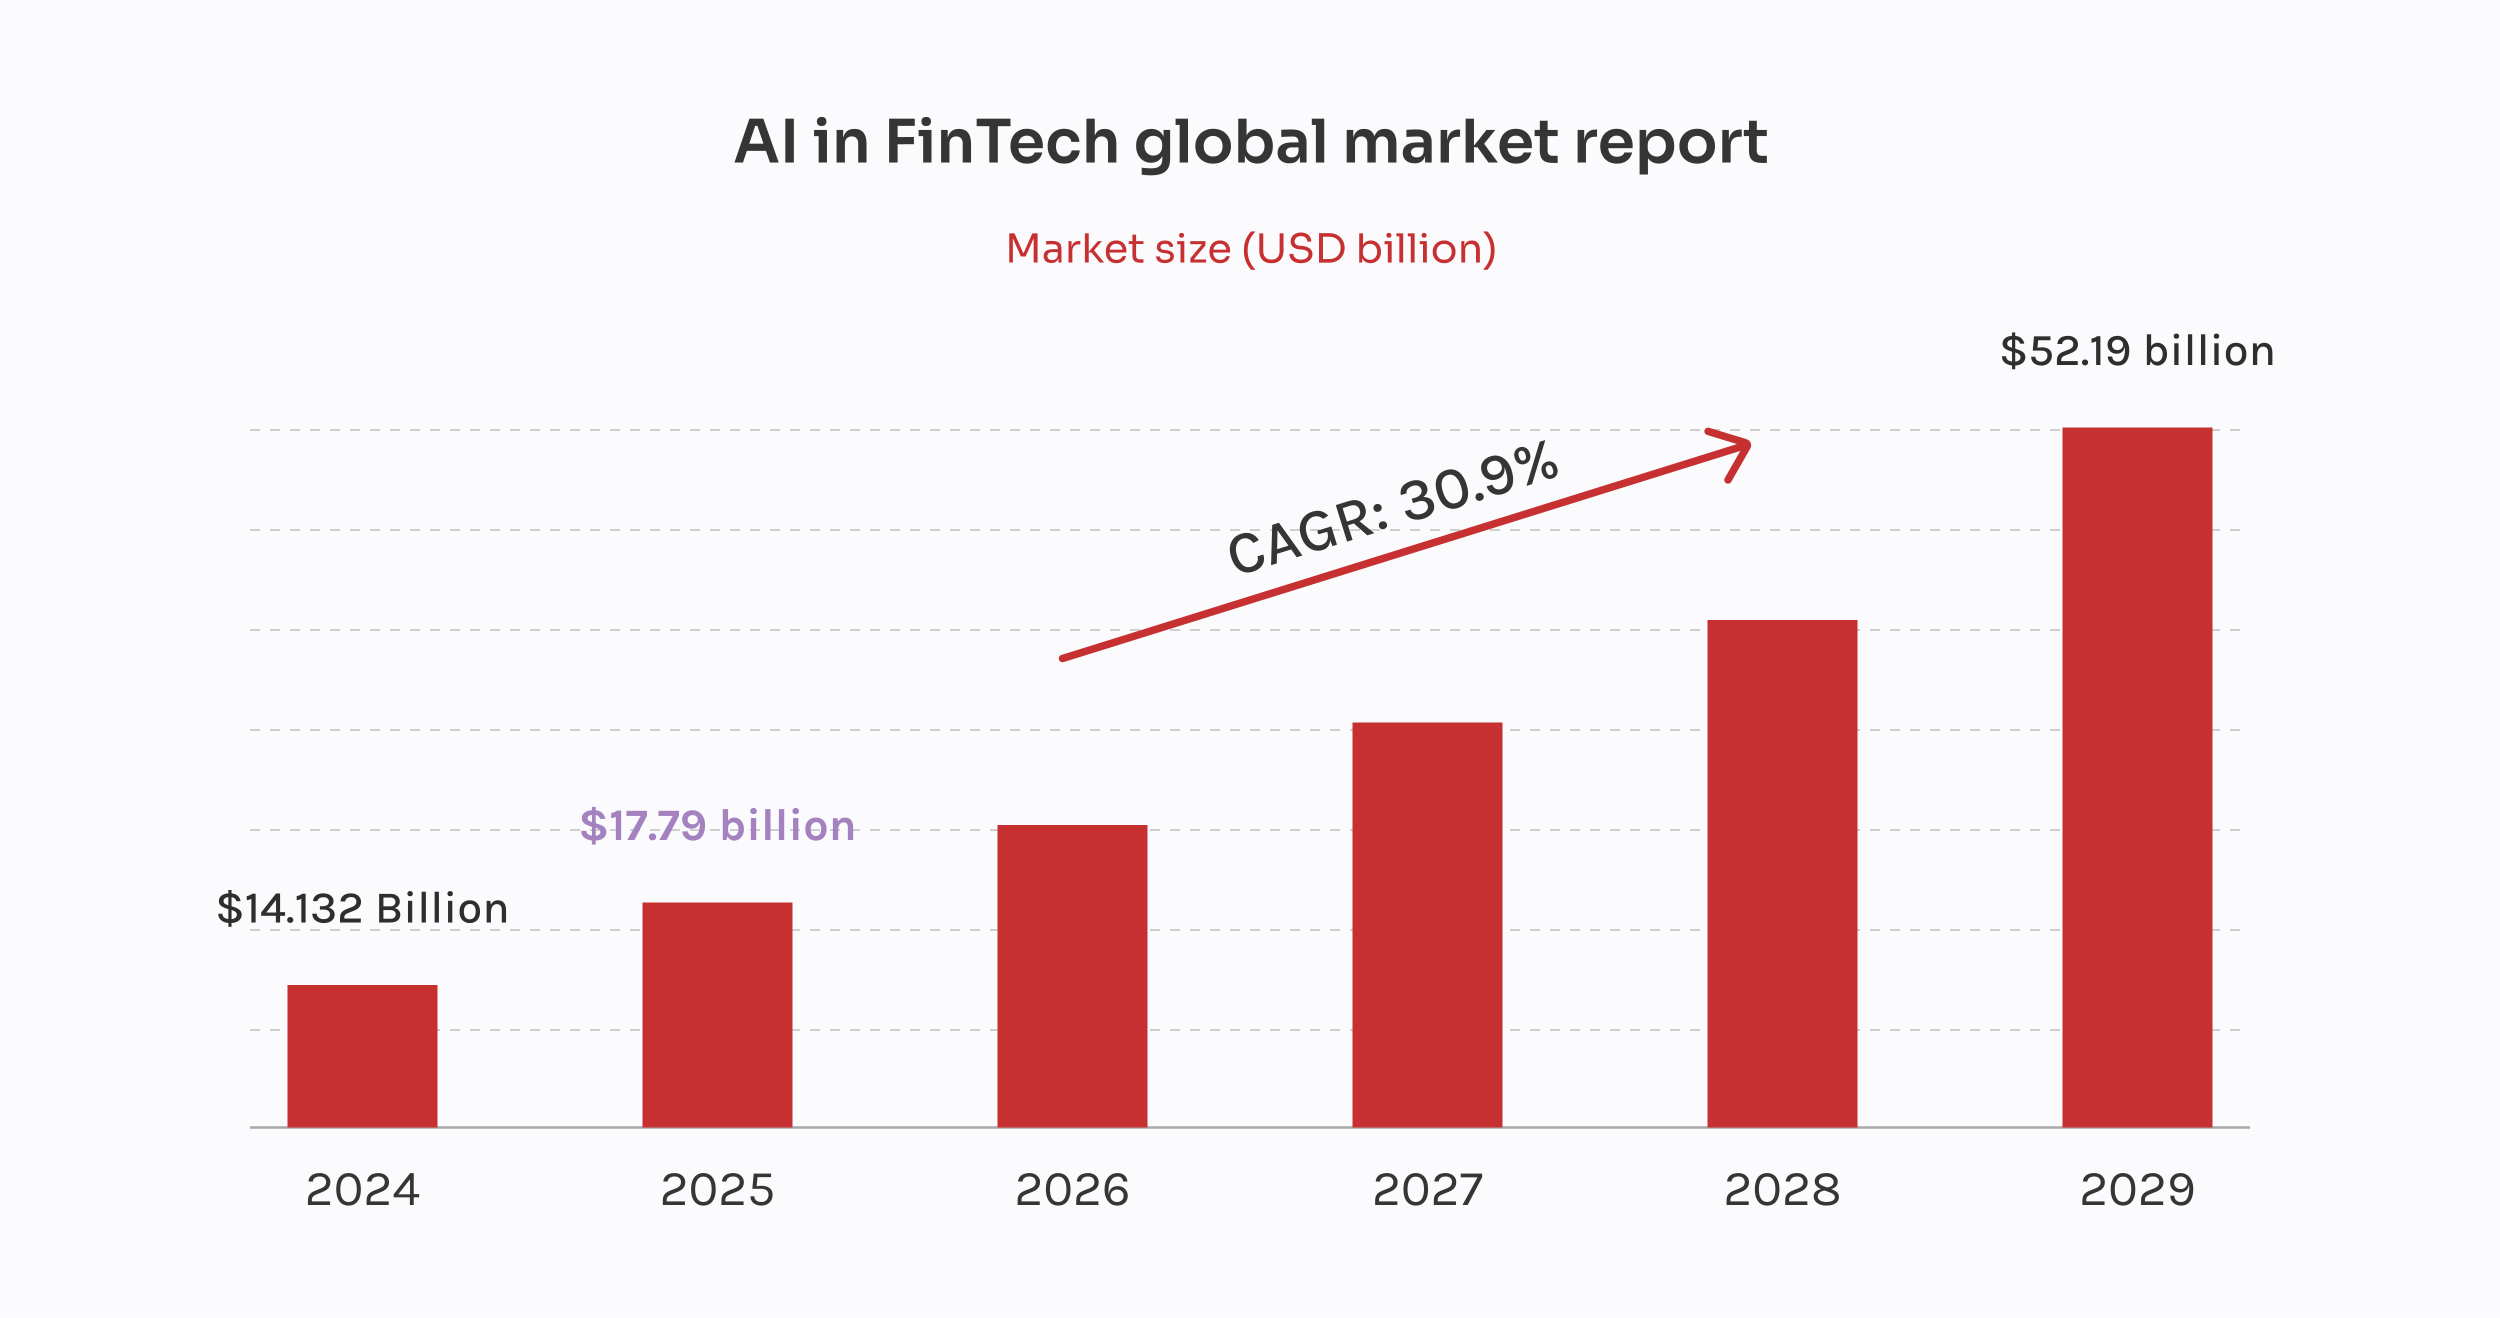 <svg xmlns="http://www.w3.org/2000/svg" width="1000" height="527" viewBox="0 0 1000 527" fill="none"><rect width="1000" height="527" fill="#FBFBFD"></rect><path d="M100 172L900 172" stroke="#CCCCCC" stroke-width="0.75" stroke-dasharray="4 4"></path><path d="M100 212L900 212" stroke="#CCCCCC" stroke-width="0.75" stroke-dasharray="4 4"></path><path d="M100 252L900 252" stroke="#CCCCCC" stroke-width="0.75" stroke-dasharray="4 4"></path><path d="M100 292L900 292" stroke="#CCCCCC" stroke-width="0.75" stroke-dasharray="4 4"></path><path d="M100 332L900 332" stroke="#CCCCCC" stroke-width="0.75" stroke-dasharray="4 4"></path><path d="M100 372L900 372" stroke="#CCCCCC" stroke-width="0.75" stroke-dasharray="4 4"></path><path d="M100 412L900 412" stroke="#CCCCCC" stroke-width="0.75" stroke-dasharray="4 4"></path><line x1="100" y1="451" x2="900" y2="451" stroke="#A9A9A9"></line><path d="M123.175 482V480.14C123.175 479.413 123.291 478.807 123.525 478.32C123.765 477.833 124.098 477.43 124.525 477.11C124.958 476.79 125.468 476.513 126.055 476.28L128.535 475.3C129.175 475.04 129.655 474.707 129.975 474.3C130.295 473.893 130.455 473.387 130.455 472.78C130.455 472.14 130.231 471.617 129.785 471.21C129.345 470.803 128.728 470.6 127.935 470.6C127.148 470.6 126.501 470.77 125.995 471.11C125.495 471.443 125.208 471.947 125.135 472.62H123.395C123.441 471.893 123.655 471.277 124.035 470.77C124.421 470.263 124.945 469.88 125.605 469.62C126.265 469.353 127.035 469.22 127.915 469.22C128.721 469.22 129.445 469.377 130.085 469.69C130.725 470.003 131.228 470.437 131.595 470.99C131.968 471.537 132.155 472.167 132.155 472.88C132.155 473.527 132.035 474.09 131.795 474.57C131.555 475.05 131.211 475.463 130.765 475.81C130.325 476.157 129.801 476.453 129.195 476.7L126.655 477.72C126.015 477.967 125.535 478.263 125.215 478.61C124.895 478.957 124.735 479.407 124.735 479.96V480.56H132.035V482H123.175ZM139.417 482.24C138.43 482.24 137.567 482 136.827 481.52C136.093 481.04 135.52 480.317 135.107 479.35C134.7 478.383 134.497 477.173 134.497 475.72C134.497 474.267 134.7 473.06 135.107 472.1C135.52 471.133 136.093 470.413 136.827 469.94C137.567 469.46 138.43 469.22 139.417 469.22C140.397 469.22 141.257 469.46 141.997 469.94C142.737 470.413 143.31 471.133 143.717 472.1C144.13 473.06 144.337 474.267 144.337 475.72C144.337 477.173 144.13 478.383 143.717 479.35C143.31 480.317 142.737 481.04 141.997 481.52C141.257 482 140.397 482.24 139.417 482.24ZM139.417 480.8C140.497 480.8 141.317 480.36 141.877 479.48C142.437 478.593 142.717 477.34 142.717 475.72C142.717 474.1 142.437 472.85 141.877 471.97C141.317 471.083 140.497 470.64 139.417 470.64C138.35 470.64 137.533 471.083 136.967 471.97C136.4 472.85 136.117 474.1 136.117 475.72C136.117 477.34 136.4 478.593 136.967 479.48C137.533 480.36 138.35 480.8 139.417 480.8ZM146.632 482V480.14C146.632 479.413 146.748 478.807 146.982 478.32C147.222 477.833 147.555 477.43 147.982 477.11C148.415 476.79 148.925 476.513 149.512 476.28L151.992 475.3C152.632 475.04 153.112 474.707 153.432 474.3C153.752 473.893 153.912 473.387 153.912 472.78C153.912 472.14 153.688 471.617 153.242 471.21C152.802 470.803 152.185 470.6 151.392 470.6C150.605 470.6 149.958 470.77 149.452 471.11C148.952 471.443 148.665 471.947 148.592 472.62H146.852C146.898 471.893 147.112 471.277 147.492 470.77C147.878 470.263 148.402 469.88 149.062 469.62C149.722 469.353 150.492 469.22 151.372 469.22C152.178 469.22 152.902 469.377 153.542 469.69C154.182 470.003 154.685 470.437 155.052 470.99C155.425 471.537 155.612 472.167 155.612 472.88C155.612 473.527 155.492 474.09 155.252 474.57C155.012 475.05 154.668 475.463 154.222 475.81C153.782 476.157 153.258 476.453 152.652 476.7L150.112 477.72C149.472 477.967 148.992 478.263 148.672 478.61C148.352 478.957 148.192 479.407 148.192 479.96V480.56H155.492V482H146.632ZM164.034 469.26H165.494V477.62H167.674V478.94H165.494V482H163.954V478.94H157.454V477.74L164.034 469.26ZM164.014 471.72L159.314 477.74H164.014V471.72Z" fill="#353535"></path><path d="M265.116 482V480.14C265.116 479.413 265.233 478.807 265.466 478.32C265.706 477.833 266.039 477.43 266.466 477.11C266.899 476.79 267.409 476.513 267.996 476.28L270.476 475.3C271.116 475.04 271.596 474.707 271.916 474.3C272.236 473.893 272.396 473.387 272.396 472.78C272.396 472.14 272.173 471.617 271.726 471.21C271.286 470.803 270.669 470.6 269.876 470.6C269.089 470.6 268.443 470.77 267.936 471.11C267.436 471.443 267.149 471.947 267.076 472.62H265.336C265.383 471.893 265.596 471.277 265.976 470.77C266.363 470.263 266.886 469.88 267.546 469.62C268.206 469.353 268.976 469.22 269.856 469.22C270.663 469.22 271.386 469.377 272.026 469.69C272.666 470.003 273.169 470.437 273.536 470.99C273.909 471.537 274.096 472.167 274.096 472.88C274.096 473.527 273.976 474.09 273.736 474.57C273.496 475.05 273.153 475.463 272.706 475.81C272.266 476.157 271.743 476.453 271.136 476.7L268.596 477.72C267.956 477.967 267.476 478.263 267.156 478.61C266.836 478.957 266.676 479.407 266.676 479.96V480.56H273.976V482H265.116ZM281.358 482.24C280.371 482.24 279.508 482 278.768 481.52C278.035 481.04 277.461 480.317 277.048 479.35C276.641 478.383 276.438 477.173 276.438 475.72C276.438 474.267 276.641 473.06 277.048 472.1C277.461 471.133 278.035 470.413 278.768 469.94C279.508 469.46 280.371 469.22 281.358 469.22C282.338 469.22 283.198 469.46 283.938 469.94C284.678 470.413 285.251 471.133 285.658 472.1C286.071 473.06 286.278 474.267 286.278 475.72C286.278 477.173 286.071 478.383 285.658 479.35C285.251 480.317 284.678 481.04 283.938 481.52C283.198 482 282.338 482.24 281.358 482.24ZM281.358 480.8C282.438 480.8 283.258 480.36 283.818 479.48C284.378 478.593 284.658 477.34 284.658 475.72C284.658 474.1 284.378 472.85 283.818 471.97C283.258 471.083 282.438 470.64 281.358 470.64C280.291 470.64 279.475 471.083 278.908 471.97C278.341 472.85 278.058 474.1 278.058 475.72C278.058 477.34 278.341 478.593 278.908 479.48C279.475 480.36 280.291 480.8 281.358 480.8ZM288.573 482V480.14C288.573 479.413 288.69 478.807 288.923 478.32C289.163 477.833 289.496 477.43 289.923 477.11C290.356 476.79 290.866 476.513 291.453 476.28L293.933 475.3C294.573 475.04 295.053 474.707 295.373 474.3C295.693 473.893 295.853 473.387 295.853 472.78C295.853 472.14 295.63 471.617 295.183 471.21C294.743 470.803 294.126 470.6 293.333 470.6C292.546 470.6 291.9 470.77 291.393 471.11C290.893 471.443 290.606 471.947 290.533 472.62H288.793C288.84 471.893 289.053 471.277 289.433 470.77C289.82 470.263 290.343 469.88 291.003 469.62C291.663 469.353 292.433 469.22 293.313 469.22C294.12 469.22 294.843 469.377 295.483 469.69C296.123 470.003 296.626 470.437 296.993 470.99C297.366 471.537 297.553 472.167 297.553 472.88C297.553 473.527 297.433 474.09 297.193 474.57C296.953 475.05 296.61 475.463 296.163 475.81C295.723 476.157 295.2 476.453 294.593 476.7L292.053 477.72C291.413 477.967 290.933 478.263 290.613 478.61C290.293 478.957 290.133 479.407 290.133 479.96V480.56H297.433V482H288.573ZM304.515 482.24C303.722 482.24 302.998 482.097 302.345 481.81C301.692 481.523 301.168 481.103 300.775 480.55C300.382 479.99 300.182 479.307 300.175 478.5H301.735C301.735 479.26 302.002 479.833 302.535 480.22C303.075 480.607 303.735 480.8 304.515 480.8C305.415 480.8 306.122 480.527 306.635 479.98C307.155 479.427 307.415 478.747 307.415 477.94C307.415 476.327 306.375 475.52 304.295 475.52H300.935L301.475 469.44H308.435V470.86H302.735L303.055 470.32L302.635 474.7L302.435 474.52C302.755 474.447 303.118 474.397 303.525 474.37C303.932 474.337 304.295 474.32 304.615 474.32C305.975 474.32 307.052 474.623 307.845 475.23C308.638 475.837 309.035 476.74 309.035 477.94C309.035 478.753 308.852 479.487 308.485 480.14C308.118 480.787 307.595 481.3 306.915 481.68C306.242 482.053 305.442 482.24 304.515 482.24Z" fill="#353535"></path><path d="M407.038 482V480.14C407.038 479.413 407.154 478.807 407.388 478.32C407.628 477.833 407.961 477.43 408.388 477.11C408.821 476.79 409.331 476.513 409.918 476.28L412.398 475.3C413.038 475.04 413.518 474.707 413.838 474.3C414.158 473.893 414.318 473.387 414.318 472.78C414.318 472.14 414.094 471.617 413.648 471.21C413.208 470.803 412.591 470.6 411.798 470.6C411.011 470.6 410.364 470.77 409.858 471.11C409.358 471.443 409.071 471.947 408.998 472.62H407.258C407.304 471.893 407.518 471.277 407.898 470.77C408.284 470.263 408.808 469.88 409.468 469.62C410.128 469.353 410.898 469.22 411.778 469.22C412.584 469.22 413.308 469.377 413.948 469.69C414.588 470.003 415.091 470.437 415.458 470.99C415.831 471.537 416.018 472.167 416.018 472.88C416.018 473.527 415.898 474.09 415.658 474.57C415.418 475.05 415.074 475.463 414.628 475.81C414.188 476.157 413.664 476.453 413.058 476.7L410.518 477.72C409.878 477.967 409.398 478.263 409.078 478.61C408.758 478.957 408.598 479.407 408.598 479.96V480.56H415.898V482H407.038ZM423.28 482.24C422.293 482.24 421.43 482 420.69 481.52C419.957 481.04 419.383 480.317 418.97 479.35C418.563 478.383 418.36 477.173 418.36 475.72C418.36 474.267 418.563 473.06 418.97 472.1C419.383 471.133 419.957 470.413 420.69 469.94C421.43 469.46 422.293 469.22 423.28 469.22C424.26 469.22 425.12 469.46 425.86 469.94C426.6 470.413 427.173 471.133 427.58 472.1C427.993 473.06 428.2 474.267 428.2 475.72C428.2 477.173 427.993 478.383 427.58 479.35C427.173 480.317 426.6 481.04 425.86 481.52C425.12 482 424.26 482.24 423.28 482.24ZM423.28 480.8C424.36 480.8 425.18 480.36 425.74 479.48C426.3 478.593 426.58 477.34 426.58 475.72C426.58 474.1 426.3 472.85 425.74 471.97C425.18 471.083 424.36 470.64 423.28 470.64C422.213 470.64 421.397 471.083 420.83 471.97C420.263 472.85 419.98 474.1 419.98 475.72C419.98 477.34 420.263 478.593 420.83 479.48C421.397 480.36 422.213 480.8 423.28 480.8ZM430.495 482V480.14C430.495 479.413 430.612 478.807 430.845 478.32C431.085 477.833 431.418 477.43 431.845 477.11C432.278 476.79 432.788 476.513 433.375 476.28L435.855 475.3C436.495 475.04 436.975 474.707 437.295 474.3C437.615 473.893 437.775 473.387 437.775 472.78C437.775 472.14 437.552 471.617 437.105 471.21C436.665 470.803 436.048 470.6 435.255 470.6C434.468 470.6 433.822 470.77 433.315 471.11C432.815 471.443 432.528 471.947 432.455 472.62H430.715C430.762 471.893 430.975 471.277 431.355 470.77C431.742 470.263 432.265 469.88 432.925 469.62C433.585 469.353 434.355 469.22 435.235 469.22C436.042 469.22 436.765 469.377 437.405 469.69C438.045 470.003 438.548 470.437 438.915 470.99C439.288 471.537 439.475 472.167 439.475 472.88C439.475 473.527 439.355 474.09 439.115 474.57C438.875 475.05 438.532 475.463 438.085 475.81C437.645 476.157 437.122 476.453 436.515 476.7L433.975 477.72C433.335 477.967 432.855 478.263 432.535 478.61C432.215 478.957 432.055 479.407 432.055 479.96V480.56H439.355V482H430.495ZM446.817 482.24C445.81 482.24 444.93 481.963 444.177 481.41C443.43 480.857 442.85 480.107 442.437 479.16C442.024 478.207 441.817 477.133 441.817 475.94C441.817 474.533 442.027 473.33 442.447 472.33C442.867 471.323 443.467 470.553 444.247 470.02C445.027 469.487 445.957 469.22 447.037 469.22C447.784 469.22 448.44 469.363 449.007 469.65C449.58 469.93 450.037 470.323 450.377 470.83C450.724 471.337 450.93 471.927 450.997 472.6H449.297C449.197 472 448.97 471.523 448.617 471.17C448.264 470.817 447.75 470.64 447.077 470.64C445.93 470.64 445.03 471.137 444.377 472.13C443.724 473.117 443.397 474.467 443.397 476.18C443.397 476.427 443.404 476.713 443.417 477.04C443.43 477.36 443.457 477.66 443.497 477.94C443.557 477.053 443.76 476.357 444.107 475.85C444.46 475.337 444.9 474.973 445.427 474.76C445.954 474.547 446.51 474.44 447.097 474.44C447.857 474.44 448.537 474.607 449.137 474.94C449.744 475.273 450.22 475.737 450.567 476.33C450.92 476.917 451.097 477.593 451.097 478.36C451.097 479.133 450.917 479.813 450.557 480.4C450.197 480.98 449.694 481.433 449.047 481.76C448.407 482.08 447.664 482.24 446.817 482.24ZM446.817 480.8C447.577 480.8 448.207 480.577 448.707 480.13C449.207 479.683 449.457 479.08 449.457 478.32C449.457 477.54 449.207 476.93 448.707 476.49C448.207 476.043 447.577 475.82 446.817 475.82C446.317 475.82 445.87 475.93 445.477 476.15C445.084 476.363 444.77 476.66 444.537 477.04C444.31 477.413 444.197 477.84 444.197 478.32C444.197 479.08 444.447 479.683 444.947 480.13C445.447 480.577 446.07 480.8 446.817 480.8Z" fill="#353535"></path><path d="M550.063 482V480.14C550.063 479.413 550.18 478.807 550.413 478.32C550.653 477.833 550.987 477.43 551.413 477.11C551.847 476.79 552.357 476.513 552.943 476.28L555.423 475.3C556.063 475.04 556.543 474.707 556.863 474.3C557.183 473.893 557.343 473.387 557.343 472.78C557.343 472.14 557.12 471.617 556.673 471.21C556.233 470.803 555.617 470.6 554.823 470.6C554.037 470.6 553.39 470.77 552.883 471.11C552.383 471.443 552.097 471.947 552.023 472.62H550.283C550.33 471.893 550.543 471.277 550.923 470.77C551.31 470.263 551.833 469.88 552.493 469.62C553.153 469.353 553.923 469.22 554.803 469.22C555.61 469.22 556.333 469.377 556.973 469.69C557.613 470.003 558.117 470.437 558.483 470.99C558.857 471.537 559.043 472.167 559.043 472.88C559.043 473.527 558.923 474.09 558.683 474.57C558.443 475.05 558.1 475.463 557.653 475.81C557.213 476.157 556.69 476.453 556.083 476.7L553.543 477.72C552.903 477.967 552.423 478.263 552.103 478.61C551.783 478.957 551.623 479.407 551.623 479.96V480.56H558.923V482H550.063ZM566.305 482.24C565.319 482.24 564.455 482 563.715 481.52C562.982 481.04 562.409 480.317 561.995 479.35C561.589 478.383 561.385 477.173 561.385 475.72C561.385 474.267 561.589 473.06 561.995 472.1C562.409 471.133 562.982 470.413 563.715 469.94C564.455 469.46 565.319 469.22 566.305 469.22C567.285 469.22 568.145 469.46 568.885 469.94C569.625 470.413 570.199 471.133 570.605 472.1C571.019 473.06 571.225 474.267 571.225 475.72C571.225 477.173 571.019 478.383 570.605 479.35C570.199 480.317 569.625 481.04 568.885 481.52C568.145 482 567.285 482.24 566.305 482.24ZM566.305 480.8C567.385 480.8 568.205 480.36 568.765 479.48C569.325 478.593 569.605 477.34 569.605 475.72C569.605 474.1 569.325 472.85 568.765 471.97C568.205 471.083 567.385 470.64 566.305 470.64C565.239 470.64 564.422 471.083 563.855 471.97C563.289 472.85 563.005 474.1 563.005 475.72C563.005 477.34 563.289 478.593 563.855 479.48C564.422 480.36 565.239 480.8 566.305 480.8ZM573.52 482V480.14C573.52 479.413 573.637 478.807 573.87 478.32C574.11 477.833 574.444 477.43 574.87 477.11C575.304 476.79 575.814 476.513 576.4 476.28L578.88 475.3C579.52 475.04 580 474.707 580.32 474.3C580.64 473.893 580.8 473.387 580.8 472.78C580.8 472.14 580.577 471.617 580.13 471.21C579.69 470.803 579.074 470.6 578.28 470.6C577.494 470.6 576.847 470.77 576.34 471.11C575.84 471.443 575.554 471.947 575.48 472.62H573.74C573.787 471.893 574 471.277 574.38 470.77C574.767 470.263 575.29 469.88 575.95 469.62C576.61 469.353 577.38 469.22 578.26 469.22C579.067 469.22 579.79 469.377 580.43 469.69C581.07 470.003 581.574 470.437 581.94 470.99C582.314 471.537 582.5 472.167 582.5 472.88C582.5 473.527 582.38 474.09 582.14 474.57C581.9 475.05 581.557 475.463 581.11 475.81C580.67 476.157 580.147 476.453 579.54 476.7L577 477.72C576.36 477.967 575.88 478.263 575.56 478.61C575.24 478.957 575.08 479.407 575.08 479.96V480.56H582.38V482H573.52ZM585.002 482L591.022 470.92H584.302V469.44H592.862V470.88L587.082 482H585.002Z" fill="#353535"></path><path d="M690.618 482V480.14C690.618 479.413 690.735 478.807 690.968 478.32C691.208 477.833 691.541 477.43 691.968 477.11C692.401 476.79 692.911 476.513 693.498 476.28L695.978 475.3C696.618 475.04 697.098 474.707 697.418 474.3C697.738 473.893 697.898 473.387 697.898 472.78C697.898 472.14 697.675 471.617 697.228 471.21C696.788 470.803 696.171 470.6 695.378 470.6C694.591 470.6 693.945 470.77 693.438 471.11C692.938 471.443 692.651 471.947 692.578 472.62H690.838C690.885 471.893 691.098 471.277 691.478 470.77C691.865 470.263 692.388 469.88 693.048 469.62C693.708 469.353 694.478 469.22 695.358 469.22C696.165 469.22 696.888 469.377 697.528 469.69C698.168 470.003 698.671 470.437 699.038 470.99C699.411 471.537 699.598 472.167 699.598 472.88C699.598 473.527 699.478 474.09 699.238 474.57C698.998 475.05 698.655 475.463 698.208 475.81C697.768 476.157 697.245 476.453 696.638 476.7L694.098 477.72C693.458 477.967 692.978 478.263 692.658 478.61C692.338 478.957 692.178 479.407 692.178 479.96V480.56H699.478V482H690.618ZM706.86 482.24C705.873 482.24 705.01 482 704.27 481.52C703.537 481.04 702.963 480.317 702.55 479.35C702.143 478.383 701.94 477.173 701.94 475.72C701.94 474.267 702.143 473.06 702.55 472.1C702.963 471.133 703.537 470.413 704.27 469.94C705.01 469.46 705.873 469.22 706.86 469.22C707.84 469.22 708.7 469.46 709.44 469.94C710.18 470.413 710.753 471.133 711.16 472.1C711.573 473.06 711.78 474.267 711.78 475.72C711.78 477.173 711.573 478.383 711.16 479.35C710.753 480.317 710.18 481.04 709.44 481.52C708.7 482 707.84 482.24 706.86 482.24ZM706.86 480.8C707.94 480.8 708.76 480.36 709.32 479.48C709.88 478.593 710.16 477.34 710.16 475.72C710.16 474.1 709.88 472.85 709.32 471.97C708.76 471.083 707.94 470.64 706.86 470.64C705.793 470.64 704.977 471.083 704.41 471.97C703.843 472.85 703.56 474.1 703.56 475.72C703.56 477.34 703.843 478.593 704.41 479.48C704.977 480.36 705.793 480.8 706.86 480.8ZM714.075 482V480.14C714.075 479.413 714.192 478.807 714.425 478.32C714.665 477.833 714.998 477.43 715.425 477.11C715.858 476.79 716.368 476.513 716.955 476.28L719.435 475.3C720.075 475.04 720.555 474.707 720.875 474.3C721.195 473.893 721.355 473.387 721.355 472.78C721.355 472.14 721.132 471.617 720.685 471.21C720.245 470.803 719.628 470.6 718.835 470.6C718.048 470.6 717.402 470.77 716.895 471.11C716.395 471.443 716.108 471.947 716.035 472.62H714.295C714.342 471.893 714.555 471.277 714.935 470.77C715.322 470.263 715.845 469.88 716.505 469.62C717.165 469.353 717.935 469.22 718.815 469.22C719.622 469.22 720.345 469.377 720.985 469.69C721.625 470.003 722.128 470.437 722.495 470.99C722.868 471.537 723.055 472.167 723.055 472.88C723.055 473.527 722.935 474.09 722.695 474.57C722.455 475.05 722.112 475.463 721.665 475.81C721.225 476.157 720.702 476.453 720.095 476.7L717.555 477.72C716.915 477.967 716.435 478.263 716.115 478.61C715.795 478.957 715.635 479.407 715.635 479.96V480.56H722.935V482H714.075ZM730.517 482.24C729.53 482.24 728.657 482.083 727.897 481.77C727.144 481.457 726.55 481.027 726.117 480.48C725.69 479.933 725.477 479.313 725.477 478.62C725.477 477.987 725.64 477.443 725.967 476.99C726.3 476.537 726.754 476.19 727.327 475.95C727.907 475.703 728.564 475.58 729.297 475.58C729.49 475.58 729.677 475.59 729.857 475.61C730.037 475.63 730.23 475.667 730.437 475.72V476.18C729.77 476.18 729.187 476.29 728.687 476.51C728.187 476.723 727.797 477.007 727.517 477.36C727.237 477.713 727.097 478.093 727.097 478.5C727.097 478.993 727.247 479.413 727.547 479.76C727.847 480.1 728.254 480.36 728.767 480.54C729.287 480.713 729.87 480.8 730.517 480.8C731.597 480.8 732.437 480.627 733.037 480.28C733.637 479.933 733.937 479.48 733.937 478.92C733.937 478.467 733.777 478.093 733.457 477.8C733.144 477.507 732.71 477.26 732.157 477.06L728.697 475.74C728.277 475.58 727.85 475.36 727.417 475.08C726.99 474.8 726.63 474.45 726.337 474.03C726.044 473.61 725.897 473.113 725.897 472.54C725.897 471.893 726.08 471.32 726.447 470.82C726.814 470.32 727.34 469.93 728.027 469.65C728.72 469.363 729.55 469.22 730.517 469.22C731.404 469.22 732.19 469.373 732.877 469.68C733.57 469.98 734.114 470.393 734.507 470.92C734.9 471.44 735.097 472.033 735.097 472.7C735.097 473.22 734.964 473.703 734.697 474.15C734.437 474.59 734.05 474.947 733.537 475.22C733.03 475.487 732.404 475.62 731.657 475.62C731.477 475.62 731.304 475.61 731.137 475.59C730.977 475.563 730.797 475.52 730.597 475.46V474.96C731.137 474.96 731.624 474.87 732.057 474.69C732.49 474.503 732.834 474.247 733.087 473.92C733.347 473.593 733.477 473.213 733.477 472.78C733.477 472.367 733.35 472 733.097 471.68C732.85 471.353 732.504 471.1 732.057 470.92C731.617 470.733 731.104 470.64 730.517 470.64C729.95 470.64 729.44 470.73 728.987 470.91C728.54 471.083 728.187 471.32 727.927 471.62C727.667 471.913 727.537 472.24 727.537 472.6C727.537 473.047 727.687 473.407 727.987 473.68C728.294 473.947 728.717 474.18 729.257 474.38L732.717 475.7C733.637 476.047 734.344 476.457 734.837 476.93C735.33 477.403 735.577 478.047 735.577 478.86C735.577 479.52 735.377 480.107 734.977 480.62C734.577 481.127 734 481.523 733.247 481.81C732.494 482.097 731.584 482.24 730.517 482.24Z" fill="#353535"></path><path d="M832.96 482V480.14C832.96 479.413 833.076 478.807 833.31 478.32C833.55 477.833 833.883 477.43 834.31 477.11C834.743 476.79 835.253 476.513 835.84 476.28L838.32 475.3C838.96 475.04 839.44 474.707 839.76 474.3C840.08 473.893 840.24 473.387 840.24 472.78C840.24 472.14 840.016 471.617 839.57 471.21C839.13 470.803 838.513 470.6 837.72 470.6C836.933 470.6 836.286 470.77 835.78 471.11C835.28 471.443 834.993 471.947 834.92 472.62H833.18C833.226 471.893 833.44 471.277 833.82 470.77C834.206 470.263 834.73 469.88 835.39 469.62C836.05 469.353 836.82 469.22 837.7 469.22C838.506 469.22 839.23 469.377 839.87 469.69C840.51 470.003 841.013 470.437 841.38 470.99C841.753 471.537 841.94 472.167 841.94 472.88C841.94 473.527 841.82 474.09 841.58 474.57C841.34 475.05 840.996 475.463 840.55 475.81C840.11 476.157 839.586 476.453 838.98 476.7L836.44 477.72C835.8 477.967 835.32 478.263 835 478.61C834.68 478.957 834.52 479.407 834.52 479.96V480.56H841.82V482H832.96ZM849.202 482.24C848.215 482.24 847.352 482 846.612 481.52C845.878 481.04 845.305 480.317 844.892 479.35C844.485 478.383 844.282 477.173 844.282 475.72C844.282 474.267 844.485 473.06 844.892 472.1C845.305 471.133 845.878 470.413 846.612 469.94C847.352 469.46 848.215 469.22 849.202 469.22C850.182 469.22 851.042 469.46 851.782 469.94C852.522 470.413 853.095 471.133 853.502 472.1C853.915 473.06 854.122 474.267 854.122 475.72C854.122 477.173 853.915 478.383 853.502 479.35C853.095 480.317 852.522 481.04 851.782 481.52C851.042 482 850.182 482.24 849.202 482.24ZM849.202 480.8C850.282 480.8 851.102 480.36 851.662 479.48C852.222 478.593 852.502 477.34 852.502 475.72C852.502 474.1 852.222 472.85 851.662 471.97C851.102 471.083 850.282 470.64 849.202 470.64C848.135 470.64 847.318 471.083 846.752 471.97C846.185 472.85 845.902 474.1 845.902 475.72C845.902 477.34 846.185 478.593 846.752 479.48C847.318 480.36 848.135 480.8 849.202 480.8ZM856.417 482V480.14C856.417 479.413 856.533 478.807 856.767 478.32C857.007 477.833 857.34 477.43 857.767 477.11C858.2 476.79 858.71 476.513 859.297 476.28L861.777 475.3C862.417 475.04 862.897 474.707 863.217 474.3C863.537 473.893 863.697 473.387 863.697 472.78C863.697 472.14 863.473 471.617 863.027 471.21C862.587 470.803 861.97 470.6 861.177 470.6C860.39 470.6 859.743 470.77 859.237 471.11C858.737 471.443 858.45 471.947 858.377 472.62H856.637C856.683 471.893 856.897 471.277 857.277 470.77C857.663 470.263 858.187 469.88 858.847 469.62C859.507 469.353 860.277 469.22 861.157 469.22C861.963 469.22 862.687 469.377 863.327 469.69C863.967 470.003 864.47 470.437 864.837 470.99C865.21 471.537 865.397 472.167 865.397 472.88C865.397 473.527 865.277 474.09 865.037 474.57C864.797 475.05 864.453 475.463 864.007 475.81C863.567 476.157 863.043 476.453 862.437 476.7L859.897 477.72C859.257 477.967 858.777 478.263 858.457 478.61C858.137 478.957 857.977 479.407 857.977 479.96V480.56H865.277V482H856.417ZM872.399 482.24C871.572 482.24 870.835 482.07 870.189 481.73C869.549 481.39 869.042 480.923 868.669 480.33C868.302 479.73 868.119 479.047 868.119 478.28H869.739C869.759 479.047 869.999 479.66 870.459 480.12C870.925 480.573 871.559 480.8 872.359 480.8C873.145 480.8 873.782 480.573 874.269 480.12C874.762 479.667 875.122 479.027 875.349 478.2C875.582 477.367 875.699 476.387 875.699 475.26C875.699 475 875.692 474.76 875.679 474.54C875.665 474.313 875.639 474.06 875.599 473.78C875.512 474.5 875.305 475.1 874.979 475.58C874.652 476.053 874.232 476.41 873.719 476.65C873.212 476.883 872.639 477 871.999 477C871.252 477 870.579 476.833 869.979 476.5C869.385 476.16 868.912 475.697 868.559 475.11C868.212 474.517 868.039 473.84 868.039 473.08C868.039 472.3 868.215 471.62 868.569 471.04C868.929 470.46 869.429 470.013 870.069 469.7C870.709 469.38 871.452 469.22 872.299 469.22C873.019 469.22 873.682 469.367 874.289 469.66C874.902 469.953 875.432 470.377 875.879 470.93C876.325 471.477 876.672 472.133 876.919 472.9C877.172 473.667 877.299 474.527 877.299 475.48C877.299 476.86 877.122 478.057 876.769 479.07C876.422 480.083 875.885 480.867 875.159 481.42C874.439 481.967 873.519 482.24 872.399 482.24ZM872.299 475.62C872.792 475.62 873.239 475.51 873.639 475.29C874.039 475.07 874.355 474.773 874.589 474.4C874.822 474.027 874.939 473.607 874.939 473.14C874.939 472.367 874.682 471.757 874.169 471.31C873.662 470.863 873.039 470.64 872.299 470.64C871.539 470.64 870.909 470.863 870.409 471.31C869.909 471.757 869.659 472.367 869.659 473.14C869.659 473.907 869.909 474.513 870.409 474.96C870.909 475.4 871.539 475.62 872.299 475.62Z" fill="#353535"></path><path d="M92.09 369.234C91.448 369.234 90.836 369.156 90.254 369C89.678 368.844 89.165 368.613 88.715 368.307C88.271 368.001 87.923 367.614 87.671 367.146C87.419 366.678 87.293 366.129 87.293 365.499H88.967C88.967 366.003 89.096 366.414 89.354 366.732C89.618 367.05 89.99 367.284 90.47 367.434C90.95 367.584 91.514 367.659 92.162 367.659C92.744 367.659 93.224 367.581 93.602 367.425C93.986 367.263 94.271 367.05 94.457 366.786C94.649 366.522 94.745 366.234 94.745 365.922C94.745 365.52 94.613 365.178 94.349 364.896C94.091 364.608 93.719 364.383 93.233 364.221L92.027 363.789V362.286L94.016 362.961C94.874 363.249 95.531 363.63 95.987 364.104C96.443 364.578 96.671 365.199 96.671 365.967C96.671 366.513 96.506 367.035 96.176 367.533C95.846 368.031 95.342 368.439 94.664 368.757C93.986 369.075 93.128 369.234 92.09 369.234ZM91.343 370.719V355.995H92.621V370.719H91.343ZM91.721 363.807L90.632 363.438C89.636 363.108 88.874 362.718 88.346 362.268C87.818 361.812 87.554 361.185 87.554 360.387C87.554 359.481 87.929 358.746 88.679 358.182C89.429 357.612 90.515 357.327 91.937 357.327C93.245 357.327 94.247 357.612 94.943 358.182C95.645 358.752 96.077 359.517 96.239 360.477H94.529C94.439 359.985 94.172 359.583 93.728 359.271C93.29 358.959 92.684 358.803 91.91 358.803C91.088 358.803 90.464 358.959 90.038 359.271C89.618 359.577 89.408 359.967 89.408 360.441C89.408 360.813 89.519 361.113 89.741 361.341C89.963 361.563 90.317 361.755 90.803 361.917L91.721 362.277V363.807ZM100.924 357.489H102.256V369H100.546V359.514C100.246 359.688 99.94 359.823 99.628 359.919C99.316 360.009 99.004 360.06 98.692 360.072V358.416C99.082 358.368 99.46 358.272 99.826 358.128C100.198 357.978 100.564 357.765 100.924 357.489ZM110.406 357.39H112.035V364.86H114.024V366.318H112.035V369H110.343V366.318H104.466V365.013L110.406 357.39ZM110.415 360L106.491 365.013H110.415V360ZM114.856 367.992C114.856 367.656 114.97 367.371 115.198 367.137C115.432 366.903 115.726 366.786 116.08 366.786C116.434 366.786 116.734 366.903 116.98 367.137C117.226 367.371 117.349 367.656 117.349 367.992C117.349 368.322 117.226 368.601 116.98 368.829C116.734 369.051 116.434 369.162 116.08 369.162C115.726 369.162 115.432 369.048 115.198 368.82C114.97 368.592 114.856 368.316 114.856 367.992ZM120.91 357.489H122.242V369H120.532V359.514C120.232 359.688 119.926 359.823 119.614 359.919C119.302 360.009 118.99 360.06 118.678 360.072V358.416C119.068 358.368 119.446 358.272 119.812 358.128C120.184 357.978 120.55 357.765 120.91 357.489ZM129.484 369.234C128.896 369.234 128.329 369.153 127.783 368.991C127.237 368.823 126.745 368.583 126.307 368.271C125.875 367.953 125.533 367.56 125.281 367.092C125.029 366.618 124.903 366.072 124.903 365.454H126.685C126.703 365.922 126.835 366.321 127.081 366.651C127.327 366.981 127.657 367.233 128.071 367.407C128.485 367.575 128.956 367.659 129.484 367.659C130.276 367.659 130.891 367.47 131.329 367.092C131.773 366.714 131.995 366.24 131.995 365.67C131.995 365.304 131.902 364.983 131.716 364.707C131.536 364.431 131.251 364.218 130.861 364.068C130.477 363.912 129.976 363.834 129.358 363.834H127.963V362.484H129.025C129.817 362.484 130.441 362.322 130.897 361.998C131.353 361.668 131.581 361.221 131.581 360.657C131.581 360.153 131.392 359.73 131.014 359.388C130.636 359.046 130.087 358.875 129.367 358.875C128.797 358.875 128.29 358.992 127.846 359.226C127.402 359.454 127.108 359.865 126.964 360.459H125.191C125.281 359.715 125.515 359.112 125.893 358.65C126.271 358.188 126.754 357.852 127.342 357.642C127.93 357.432 128.587 357.327 129.313 357.327C130.099 357.327 130.801 357.462 131.419 357.732C132.043 357.996 132.532 358.365 132.886 358.839C133.24 359.313 133.417 359.859 133.417 360.477C133.417 361.071 133.249 361.584 132.913 362.016C132.583 362.442 132.1 362.769 131.464 362.997C132.172 363.213 132.748 363.558 133.192 364.032C133.636 364.5 133.858 365.094 133.858 365.814C133.858 366.48 133.678 367.071 133.318 367.587C132.958 368.103 132.451 368.508 131.797 368.802C131.143 369.09 130.372 369.234 129.484 369.234ZM136 369V367.191C136 366.537 136.102 365.988 136.306 365.544C136.51 365.094 136.807 364.719 137.197 364.419C137.587 364.119 138.061 363.861 138.619 363.645L140.923 362.745C141.475 362.523 141.886 362.241 142.156 361.899C142.426 361.557 142.561 361.134 142.561 360.63C142.561 360.108 142.378 359.676 142.012 359.334C141.646 358.992 141.127 358.821 140.455 358.821C139.801 358.821 139.258 358.971 138.826 359.271C138.4 359.565 138.157 360.006 138.097 360.594H136.198C136.228 359.88 136.426 359.28 136.792 358.794C137.158 358.308 137.653 357.942 138.277 357.696C138.901 357.45 139.618 357.327 140.428 357.327C141.184 357.327 141.862 357.471 142.462 357.759C143.062 358.047 143.536 358.446 143.884 358.956C144.238 359.466 144.415 360.054 144.415 360.72C144.415 361.314 144.307 361.833 144.091 362.277C143.875 362.715 143.557 363.096 143.137 363.42C142.717 363.744 142.207 364.026 141.607 364.266L139.267 365.193C138.739 365.397 138.346 365.637 138.088 365.913C137.836 366.183 137.71 366.537 137.71 366.975V367.425H144.325V369H136ZM151.659 369V357.534H156.096C156.954 357.534 157.665 357.672 158.229 357.948C158.799 358.224 159.225 358.59 159.507 359.046C159.789 359.502 159.93 360.003 159.93 360.549C159.93 361.203 159.747 361.767 159.381 362.241C159.021 362.715 158.493 363.042 157.797 363.222C158.253 363.3 158.655 363.465 159.003 363.717C159.351 363.963 159.624 364.269 159.822 364.635C160.026 365.001 160.128 365.406 160.128 365.85C160.128 366.228 160.062 366.603 159.93 366.975C159.798 367.347 159.579 367.686 159.273 367.992C158.967 368.298 158.556 368.544 158.04 368.73C157.524 368.91 156.879 369 156.105 369H151.659ZM153.369 367.506H156.069C156.849 367.506 157.413 367.344 157.761 367.02C158.115 366.696 158.292 366.276 158.292 365.76C158.292 365.238 158.106 364.818 157.734 364.5C157.362 364.182 156.807 364.023 156.069 364.023H153.369V367.506ZM153.369 359.01V362.538H156.033C156.699 362.538 157.221 362.379 157.599 362.061C157.983 361.743 158.175 361.302 158.175 360.738C158.175 360.204 157.989 359.784 157.617 359.478C157.251 359.166 156.729 359.01 156.051 359.01H153.369ZM164.04 358.497C163.698 358.497 163.428 358.404 163.23 358.218C163.038 358.026 162.942 357.768 162.942 357.444C162.942 357.132 163.038 356.886 163.23 356.706C163.428 356.52 163.698 356.427 164.04 356.427C164.376 356.427 164.64 356.52 164.832 356.706C165.03 356.886 165.129 357.132 165.129 357.444C165.129 357.768 165.03 358.026 164.832 358.218C164.64 358.404 164.376 358.497 164.04 358.497ZM163.185 369V360.315H164.895V369H163.185ZM168.64 369V356.697H170.35V369H168.64ZM173.86 369V356.697H175.57V369H173.86ZM180.071 358.497C179.729 358.497 179.459 358.404 179.261 358.218C179.069 358.026 178.973 357.768 178.973 357.444C178.973 357.132 179.069 356.886 179.261 356.706C179.459 356.52 179.729 356.427 180.071 356.427C180.407 356.427 180.671 356.52 180.863 356.706C181.061 356.886 181.16 357.132 181.16 357.444C181.16 357.768 181.061 358.026 180.863 358.218C180.671 358.404 180.407 358.497 180.071 358.497ZM179.216 369V360.315H180.926V369H179.216ZM187.929 369.234C187.143 369.234 186.438 369.063 185.814 368.721C185.196 368.379 184.707 367.869 184.347 367.191C183.987 366.513 183.807 365.676 183.807 364.68C183.807 363.666 183.987 362.823 184.347 362.151C184.707 361.473 185.196 360.963 185.814 360.621C186.438 360.279 187.143 360.108 187.929 360.108C188.703 360.108 189.399 360.279 190.017 360.621C190.635 360.963 191.121 361.473 191.475 362.151C191.835 362.823 192.015 363.666 192.015 364.68C192.015 365.676 191.835 366.513 191.475 367.191C191.121 367.869 190.635 368.379 190.017 368.721C189.399 369.063 188.703 369.234 187.929 369.234ZM187.875 367.74C188.373 367.74 188.802 367.62 189.162 367.38C189.528 367.14 189.807 366.792 189.999 366.336C190.197 365.874 190.296 365.322 190.296 364.68C190.296 363.696 190.095 362.934 189.693 362.394C189.297 361.854 188.724 361.584 187.974 361.584C187.47 361.584 187.035 361.707 186.669 361.953C186.309 362.193 186.03 362.544 185.832 363.006C185.64 363.462 185.544 364.02 185.544 364.68C185.544 365.646 185.745 366.399 186.147 366.939C186.549 367.473 187.125 367.74 187.875 367.74ZM200.721 369V363.924C200.721 363.174 200.541 362.607 200.181 362.223C199.827 361.833 199.347 361.638 198.741 361.638C198.261 361.638 197.841 361.77 197.481 362.034C197.127 362.292 196.851 362.673 196.653 363.177C196.461 363.675 196.365 364.284 196.365 365.004H195.753C195.753 363.942 195.888 363.048 196.158 362.322C196.434 361.596 196.827 361.047 197.337 360.675C197.847 360.297 198.459 360.108 199.173 360.108C199.869 360.108 200.457 360.264 200.937 360.576C201.423 360.888 201.792 361.332 202.044 361.908C202.296 362.478 202.422 363.15 202.422 363.924V369H200.721ZM194.655 369V360.342H196.14L196.365 362.214V369H194.655Z" fill="#2E2E2E"></path><rect x="115" y="394" width="60" height="57" fill="#C63031"></rect><path d="M237.685 336.252C236.995 336.252 236.335 336.174 235.705 336.018C235.081 335.862 234.526 335.628 234.04 335.316C233.56 334.998 233.179 334.593 232.897 334.101C232.621 333.603 232.483 333.018 232.483 332.346H234.571C234.571 332.814 234.697 333.192 234.949 333.48C235.201 333.768 235.567 333.978 236.047 334.11C236.527 334.242 237.109 334.308 237.793 334.308C238.339 334.308 238.786 334.242 239.134 334.11C239.482 333.978 239.737 333.801 239.899 333.579C240.067 333.351 240.151 333.102 240.151 332.832C240.151 332.49 240.037 332.193 239.809 331.941C239.587 331.689 239.263 331.488 238.837 331.338L237.559 330.852V329.016L239.863 329.826C240.763 330.138 241.435 330.534 241.879 331.014C242.323 331.494 242.545 332.118 242.545 332.886C242.545 333.45 242.371 333.99 242.023 334.506C241.681 335.016 241.15 335.436 240.43 335.766C239.716 336.09 238.801 336.252 237.685 336.252ZM236.767 337.818V322.734H238.279V337.818H236.767ZM237.181 330.888L235.867 330.438C234.859 330.096 234.082 329.688 233.536 329.214C232.99 328.74 232.717 328.092 232.717 327.27C232.717 326.322 233.119 325.554 233.923 324.966C234.733 324.378 235.909 324.084 237.451 324.084C238.885 324.084 239.974 324.396 240.718 325.02C241.468 325.638 241.933 326.478 242.113 327.54H240.007C239.917 327.078 239.653 326.691 239.215 326.379C238.783 326.061 238.183 325.902 237.415 325.902C236.623 325.902 236.026 326.037 235.624 326.307C235.222 326.577 235.021 326.922 235.021 327.342C235.021 327.654 235.117 327.909 235.309 328.107C235.507 328.299 235.813 328.47 236.227 328.62L237.181 329.016V330.888ZM246.855 324.246H248.457V336H246.333V326.784C246.015 326.928 245.703 327.039 245.397 327.117C245.091 327.195 244.785 327.234 244.479 327.234V325.2C244.887 325.158 245.283 325.065 245.667 324.921C246.051 324.771 246.447 324.546 246.855 324.246ZM250.931 336L256.277 326.37H250.571V324.318H258.779V326.352L253.793 336H250.931ZM259.518 334.758C259.518 334.35 259.656 334.008 259.932 333.732C260.208 333.456 260.562 333.318 260.994 333.318C261.426 333.318 261.786 333.456 262.074 333.732C262.362 334.008 262.506 334.35 262.506 334.758C262.506 335.16 262.362 335.496 262.074 335.766C261.786 336.03 261.426 336.162 260.994 336.162C260.562 336.162 260.208 336.027 259.932 335.757C259.656 335.487 259.518 335.154 259.518 334.758ZM263.745 336L269.091 326.37H263.385V324.318H271.593V326.352L266.607 336H263.745ZM277.246 336.252C276.442 336.252 275.719 336.096 275.077 335.784C274.435 335.466 273.925 335.031 273.547 334.479C273.169 333.921 272.98 333.276 272.98 332.544H275.194C275.218 333.084 275.413 333.513 275.779 333.831C276.151 334.149 276.616 334.308 277.174 334.308C277.828 334.308 278.356 334.122 278.758 333.75C279.16 333.372 279.451 332.844 279.631 332.166C279.817 331.488 279.91 330.696 279.91 329.79C279.91 329.61 279.904 329.436 279.892 329.268C279.886 329.094 279.868 328.914 279.838 328.728C279.724 329.388 279.508 329.922 279.19 330.33C278.872 330.732 278.485 331.026 278.029 331.212C277.579 331.392 277.09 331.482 276.562 331.482C275.836 331.482 275.194 331.326 274.636 331.014C274.084 330.696 273.649 330.261 273.331 329.709C273.013 329.151 272.854 328.512 272.854 327.792C272.854 327.048 273.031 326.397 273.385 325.839C273.745 325.281 274.24 324.849 274.87 324.543C275.506 324.237 276.238 324.084 277.066 324.084C277.762 324.084 278.41 324.225 279.01 324.507C279.616 324.789 280.144 325.191 280.594 325.713C281.044 326.229 281.395 326.847 281.647 327.567C281.905 328.287 282.034 329.088 282.034 329.97C282.034 331.248 281.857 332.358 281.503 333.3C281.149 334.242 280.618 334.971 279.91 335.487C279.202 335.997 278.314 336.252 277.246 336.252ZM277.084 329.736C277.45 329.736 277.786 329.658 278.092 329.502C278.404 329.346 278.653 329.13 278.839 328.854C279.025 328.578 279.118 328.26 279.118 327.9C279.118 327.324 278.914 326.868 278.506 326.532C278.104 326.196 277.624 326.028 277.066 326.028C276.508 326.028 276.031 326.196 275.635 326.532C275.245 326.868 275.05 327.324 275.05 327.9C275.05 328.476 275.248 328.926 275.644 329.25C276.04 329.574 276.52 329.736 277.084 329.736ZM293.577 336.252C293.031 336.252 292.53 336.099 292.074 335.793C291.624 335.487 291.264 335.031 290.994 334.425C290.724 333.813 290.589 333.048 290.589 332.13H291.237C291.237 332.568 291.336 332.952 291.534 333.282C291.732 333.612 291.987 333.87 292.299 334.056C292.611 334.236 292.935 334.326 293.271 334.326C293.685 334.326 294.054 334.212 294.378 333.984C294.702 333.756 294.957 333.438 295.143 333.03C295.335 332.622 295.431 332.142 295.431 331.59C295.431 331.056 295.338 330.591 295.152 330.195C294.966 329.793 294.708 329.481 294.378 329.259C294.054 329.037 293.679 328.926 293.253 328.926C292.899 328.926 292.569 329.013 292.263 329.187C291.957 329.355 291.708 329.601 291.516 329.925C291.33 330.243 291.237 330.63 291.237 331.086H290.589C290.589 330.204 290.715 329.46 290.967 328.854C291.225 328.248 291.588 327.792 292.056 327.486C292.53 327.174 293.091 327.018 293.739 327.018C294.447 327.018 295.089 327.207 295.665 327.585C296.247 327.957 296.709 328.488 297.051 329.178C297.399 329.862 297.573 330.666 297.573 331.59C297.573 332.526 297.393 333.345 297.033 334.047C296.679 334.743 296.199 335.286 295.593 335.676C294.987 336.06 294.315 336.252 293.577 336.252ZM289.113 336V323.652H291.237V333.84L290.499 336H289.113ZM301.412 325.668C300.998 325.668 300.674 325.56 300.44 325.344C300.212 325.122 300.098 324.816 300.098 324.426C300.098 324.048 300.212 323.748 300.44 323.526C300.674 323.298 300.998 323.184 301.412 323.184C301.82 323.184 302.141 323.298 302.375 323.526C302.609 323.748 302.726 324.048 302.726 324.426C302.726 324.816 302.609 325.122 302.375 325.344C302.141 325.56 301.82 325.668 301.412 325.668ZM300.35 336V327.234H302.474V336H300.35ZM306.076 336V323.652H308.2V336H306.076ZM311.561 336V323.652H313.685V336H311.561ZM318.287 325.668C317.873 325.668 317.549 325.56 317.315 325.344C317.087 325.122 316.973 324.816 316.973 324.426C316.973 324.048 317.087 323.748 317.315 323.526C317.549 323.298 317.873 323.184 318.287 323.184C318.695 323.184 319.016 323.298 319.25 323.526C319.484 323.748 319.601 324.048 319.601 324.426C319.601 324.816 319.484 325.122 319.25 325.344C319.016 325.56 318.695 325.668 318.287 325.668ZM317.225 336V327.234H319.349V336H317.225ZM326.389 336.252C325.591 336.252 324.868 336.081 324.22 335.739C323.578 335.397 323.068 334.887 322.69 334.209C322.312 333.525 322.123 332.67 322.123 331.644C322.123 330.6 322.312 329.736 322.69 329.052C323.068 328.368 323.578 327.858 324.22 327.522C324.868 327.186 325.591 327.018 326.389 327.018C327.175 327.018 327.886 327.186 328.522 327.522C329.164 327.858 329.674 328.368 330.052 329.052C330.43 329.736 330.619 330.6 330.619 331.644C330.619 332.67 330.43 333.525 330.052 334.209C329.674 334.887 329.164 335.397 328.522 335.739C327.886 336.081 327.175 336.252 326.389 336.252ZM326.317 334.398C326.737 334.398 327.109 334.296 327.433 334.092C327.763 333.882 328.021 333.573 328.207 333.165C328.399 332.757 328.495 332.25 328.495 331.644C328.495 330.72 328.312 330.024 327.946 329.556C327.586 329.088 327.091 328.854 326.461 328.854C326.035 328.854 325.657 328.959 325.327 329.169C324.997 329.373 324.736 329.682 324.544 330.096C324.358 330.51 324.265 331.026 324.265 331.644C324.265 332.556 324.448 333.243 324.814 333.705C325.186 334.167 325.687 334.398 326.317 334.398ZM339.141 336V330.888C339.141 330.24 338.985 329.751 338.673 329.421C338.361 329.091 337.953 328.926 337.449 328.926C337.023 328.926 336.645 329.043 336.315 329.277C335.991 329.511 335.736 329.865 335.55 330.339C335.364 330.807 335.271 331.392 335.271 332.094H334.569C334.569 330.96 334.71 330.018 334.992 329.268C335.274 328.512 335.673 327.948 336.189 327.576C336.705 327.204 337.311 327.018 338.007 327.018C338.727 327.018 339.327 327.18 339.807 327.504C340.293 327.822 340.656 328.272 340.896 328.854C341.142 329.436 341.265 330.114 341.265 330.888V336H339.141ZM333.147 336V327.27H335.001L335.271 328.998V336H333.147Z" fill="#A481BF"></path><rect x="257" y="361" width="60" height="90" fill="#C63031"></rect><rect x="399" y="330" width="60" height="121" fill="#C63031"></rect><rect x="541" y="289" width="60" height="162" fill="#C63031"></rect><rect x="683" y="248" width="60" height="203" fill="#C63031"></rect><path d="M805.562 146.234C804.92 146.234 804.308 146.156 803.726 146C803.15 145.844 802.637 145.613 802.187 145.307C801.743 145.001 801.395 144.614 801.143 144.146C800.891 143.678 800.765 143.129 800.765 142.499H802.439C802.439 143.003 802.568 143.414 802.826 143.732C803.09 144.05 803.462 144.284 803.942 144.434C804.422 144.584 804.986 144.659 805.634 144.659C806.216 144.659 806.696 144.581 807.074 144.425C807.458 144.263 807.743 144.05 807.929 143.786C808.121 143.522 808.217 143.234 808.217 142.922C808.217 142.52 808.085 142.178 807.821 141.896C807.563 141.608 807.191 141.383 806.705 141.221L805.499 140.789V139.286L807.488 139.961C808.346 140.249 809.003 140.63 809.459 141.104C809.915 141.578 810.143 142.199 810.143 142.967C810.143 143.513 809.978 144.035 809.648 144.533C809.318 145.031 808.814 145.439 808.136 145.757C807.458 146.075 806.6 146.234 805.562 146.234ZM804.815 147.719V132.995H806.093V147.719H804.815ZM805.193 140.807L804.104 140.438C803.108 140.108 802.346 139.718 801.818 139.268C801.29 138.812 801.026 138.185 801.026 137.387C801.026 136.481 801.401 135.746 802.151 135.182C802.901 134.612 803.987 134.327 805.409 134.327C806.717 134.327 807.719 134.612 808.415 135.182C809.117 135.752 809.549 136.517 809.711 137.477H808.001C807.911 136.985 807.644 136.583 807.2 136.271C806.762 135.959 806.156 135.803 805.382 135.803C804.56 135.803 803.936 135.959 803.51 136.271C803.09 136.577 802.88 136.967 802.88 137.441C802.88 137.813 802.991 138.113 803.213 138.341C803.435 138.563 803.789 138.755 804.275 138.917L805.193 139.277V140.807ZM816.538 146.234C815.77 146.234 815.08 146.099 814.468 145.829C813.856 145.553 813.37 145.154 813.01 144.632C812.65 144.104 812.464 143.462 812.452 142.706H814.18C814.18 143.354 814.405 143.843 814.855 144.173C815.311 144.497 815.872 144.659 816.538 144.659C817.282 144.659 817.876 144.428 818.32 143.966C818.764 143.498 818.986 142.925 818.986 142.247C818.986 140.903 818.107 140.231 816.349 140.231H813.091L813.604 134.534H820.183V136.1H814.981L815.323 135.56L814.963 139.295L814.783 139.124C815.071 139.058 815.404 139.01 815.782 138.98C816.16 138.95 816.493 138.935 816.781 138.935C817.993 138.935 818.956 139.217 819.67 139.781C820.39 140.339 820.75 141.161 820.75 142.247C820.75 142.997 820.576 143.675 820.228 144.281C819.886 144.881 819.4 145.358 818.77 145.712C818.14 146.06 817.396 146.234 816.538 146.234ZM822.771 146V144.191C822.771 143.537 822.873 142.988 823.077 142.544C823.281 142.094 823.578 141.719 823.968 141.419C824.358 141.119 824.832 140.861 825.39 140.645L827.694 139.745C828.246 139.523 828.657 139.241 828.927 138.899C829.197 138.557 829.332 138.134 829.332 137.63C829.332 137.108 829.149 136.676 828.783 136.334C828.417 135.992 827.898 135.821 827.226 135.821C826.572 135.821 826.029 135.971 825.597 136.271C825.171 136.565 824.928 137.006 824.868 137.594H822.969C822.999 136.88 823.197 136.28 823.563 135.794C823.929 135.308 824.424 134.942 825.048 134.696C825.672 134.45 826.389 134.327 827.199 134.327C827.955 134.327 828.633 134.471 829.233 134.759C829.833 135.047 830.307 135.446 830.655 135.956C831.009 136.466 831.186 137.054 831.186 137.72C831.186 138.314 831.078 138.833 830.862 139.277C830.646 139.715 830.328 140.096 829.908 140.42C829.488 140.744 828.978 141.026 828.378 141.266L826.038 142.193C825.51 142.397 825.117 142.637 824.859 142.913C824.607 143.183 824.481 143.537 824.481 143.975V144.425H831.096V146H822.771ZM832.775 144.992C832.775 144.656 832.889 144.371 833.117 144.137C833.351 143.903 833.645 143.786 833.999 143.786C834.353 143.786 834.653 143.903 834.899 144.137C835.145 144.371 835.268 144.656 835.268 144.992C835.268 145.322 835.145 145.601 834.899 145.829C834.653 146.051 834.353 146.162 833.999 146.162C833.645 146.162 833.351 146.048 833.117 145.82C832.889 145.592 832.775 145.316 832.775 144.992ZM838.829 134.489H840.161V146H838.451V136.514C838.151 136.688 837.845 136.823 837.533 136.919C837.221 137.009 836.909 137.06 836.597 137.072V135.416C836.987 135.368 837.365 135.272 837.731 135.128C838.103 134.978 838.469 134.765 838.829 134.489ZM847.142 146.234C846.374 146.234 845.687 146.081 845.081 145.775C844.475 145.463 843.995 145.034 843.641 144.488C843.287 143.942 843.11 143.315 843.11 142.607H844.892C844.916 143.231 845.126 143.729 845.522 144.101C845.918 144.473 846.44 144.659 847.088 144.659C847.778 144.659 848.333 144.464 848.753 144.074C849.179 143.678 849.491 143.12 849.689 142.4C849.887 141.68 849.986 140.837 849.986 139.871C849.986 139.661 849.98 139.463 849.968 139.277C849.956 139.085 849.935 138.878 849.905 138.656C849.809 139.31 849.608 139.847 849.302 140.267C849.002 140.681 848.624 140.99 848.168 141.194C847.712 141.392 847.205 141.491 846.647 141.491C845.951 141.491 845.33 141.338 844.784 141.032C844.238 140.726 843.806 140.303 843.488 139.763C843.176 139.217 843.02 138.593 843.02 137.891C843.02 137.171 843.188 136.544 843.524 136.01C843.86 135.476 844.328 135.062 844.928 134.768C845.528 134.474 846.224 134.327 847.016 134.327C847.682 134.327 848.3 134.462 848.87 134.732C849.446 135.002 849.944 135.389 850.364 135.893C850.79 136.397 851.12 137 851.354 137.702C851.594 138.404 851.714 139.19 851.714 140.06C851.714 141.32 851.546 142.412 851.21 143.336C850.88 144.26 850.376 144.974 849.698 145.478C849.026 145.982 848.174 146.234 847.142 146.234ZM847.025 140.033C847.433 140.033 847.805 139.943 848.141 139.763C848.483 139.583 848.753 139.34 848.951 139.034C849.149 138.722 849.248 138.368 849.248 137.972C849.248 137.324 849.029 136.814 848.591 136.442C848.159 136.07 847.634 135.884 847.016 135.884C846.386 135.884 845.858 136.07 845.432 136.442C845.006 136.814 844.793 137.324 844.793 137.972C844.793 138.614 845.006 139.118 845.432 139.484C845.858 139.85 846.389 140.033 847.025 140.033ZM862.917 146.234C862.353 146.234 861.84 146.084 861.378 145.784C860.922 145.478 860.556 145.028 860.28 144.434C860.01 143.84 859.875 143.111 859.875 142.247H860.46C860.46 142.751 860.568 143.186 860.784 143.552C861.006 143.918 861.288 144.2 861.63 144.398C861.972 144.59 862.329 144.686 862.701 144.686C863.145 144.686 863.544 144.563 863.898 144.317C864.258 144.071 864.543 143.72 864.753 143.264C864.969 142.802 865.077 142.259 865.077 141.635C865.077 141.017 864.972 140.486 864.762 140.042C864.552 139.592 864.267 139.247 863.907 139.007C863.547 138.761 863.139 138.638 862.683 138.638C862.299 138.638 861.936 138.731 861.594 138.917C861.258 139.103 860.985 139.379 860.775 139.745C860.565 140.105 860.46 140.546 860.46 141.068H859.875C859.875 140.222 860.007 139.505 860.271 138.917C860.535 138.329 860.901 137.882 861.369 137.576C861.843 137.264 862.398 137.108 863.034 137.108C863.724 137.108 864.354 137.294 864.924 137.666C865.5 138.032 865.959 138.554 866.301 139.232C866.649 139.91 866.823 140.711 866.823 141.635C866.823 142.565 866.646 143.375 866.292 144.065C865.938 144.749 865.464 145.283 864.87 145.667C864.282 146.045 863.631 146.234 862.917 146.234ZM858.75 146V133.697H860.46V143.921L859.911 146H858.75ZM870.568 135.497C870.226 135.497 869.956 135.404 869.758 135.218C869.566 135.026 869.47 134.768 869.47 134.444C869.47 134.132 869.566 133.886 869.758 133.706C869.956 133.52 870.226 133.427 870.568 133.427C870.904 133.427 871.168 133.52 871.36 133.706C871.558 133.886 871.657 134.132 871.657 134.444C871.657 134.768 871.558 135.026 871.36 135.218C871.168 135.404 870.904 135.497 870.568 135.497ZM869.713 146V137.315H871.423V146H869.713ZM875.168 146V133.697H876.878V146H875.168ZM880.389 146V133.697H882.099V146H880.389ZM886.599 135.497C886.257 135.497 885.987 135.404 885.789 135.218C885.597 135.026 885.501 134.768 885.501 134.444C885.501 134.132 885.597 133.886 885.789 133.706C885.987 133.52 886.257 133.427 886.599 133.427C886.935 133.427 887.199 133.52 887.391 133.706C887.589 133.886 887.688 134.132 887.688 134.444C887.688 134.768 887.589 135.026 887.391 135.218C887.199 135.404 886.935 135.497 886.599 135.497ZM885.744 146V137.315H887.454V146H885.744ZM894.457 146.234C893.671 146.234 892.966 146.063 892.342 145.721C891.724 145.379 891.235 144.869 890.875 144.191C890.515 143.513 890.335 142.676 890.335 141.68C890.335 140.666 890.515 139.823 890.875 139.151C891.235 138.473 891.724 137.963 892.342 137.621C892.966 137.279 893.671 137.108 894.457 137.108C895.231 137.108 895.927 137.279 896.545 137.621C897.163 137.963 897.649 138.473 898.003 139.151C898.363 139.823 898.543 140.666 898.543 141.68C898.543 142.676 898.363 143.513 898.003 144.191C897.649 144.869 897.163 145.379 896.545 145.721C895.927 146.063 895.231 146.234 894.457 146.234ZM894.403 144.74C894.901 144.74 895.33 144.62 895.69 144.38C896.056 144.14 896.335 143.792 896.527 143.336C896.725 142.874 896.824 142.322 896.824 141.68C896.824 140.696 896.623 139.934 896.221 139.394C895.825 138.854 895.252 138.584 894.502 138.584C893.998 138.584 893.563 138.707 893.197 138.953C892.837 139.193 892.558 139.544 892.36 140.006C892.168 140.462 892.072 141.02 892.072 141.68C892.072 142.646 892.273 143.399 892.675 143.939C893.077 144.473 893.653 144.74 894.403 144.74ZM907.25 146V140.924C907.25 140.174 907.07 139.607 906.71 139.223C906.356 138.833 905.876 138.638 905.27 138.638C904.79 138.638 904.37 138.77 904.01 139.034C903.656 139.292 903.38 139.673 903.182 140.177C902.99 140.675 902.894 141.284 902.894 142.004H902.282C902.282 140.942 902.417 140.048 902.687 139.322C902.963 138.596 903.356 138.047 903.866 137.675C904.376 137.297 904.988 137.108 905.702 137.108C906.398 137.108 906.986 137.264 907.466 137.576C907.952 137.888 908.321 138.332 908.573 138.908C908.825 139.478 908.951 140.15 908.951 140.924V146H907.25ZM901.184 146V137.342H902.669L902.894 139.214V146H901.184Z" fill="#2E2E2E"></path><rect x="825" y="171" width="60" height="280" fill="#C63031"></rect><path d="M425.001 263.401L697.045 178.497" stroke="#C63031" stroke-width="3" stroke-linecap="round"></path><path d="M683.244 172.546L698.279 177.141C698.892 177.328 699.173 178.036 698.855 178.593L691.206 191.978" stroke="#C63031" stroke-width="3" stroke-linecap="round"></path><path d="M501.135 228.679C499.844 229.08 498.632 229.113 497.497 228.779C496.368 228.434 495.37 227.768 494.502 226.781C493.632 225.787 492.956 224.514 492.474 222.963C491.967 221.328 491.812 219.872 492.01 218.596C492.206 217.312 492.69 216.24 493.462 215.381C494.239 214.511 495.227 213.89 496.427 213.518C498.039 213.017 499.447 213.02 500.651 213.525C501.853 214.023 502.809 214.861 503.518 216.04L501.331 217.209C500.792 216.447 500.147 215.906 499.394 215.587C498.639 215.26 497.853 215.223 497.036 215.477C496.317 215.7 495.724 216.111 495.257 216.708C494.789 217.306 494.503 218.073 494.401 219.01C494.295 219.939 494.433 221.014 494.812 222.237C495.163 223.368 495.621 224.314 496.185 225.078C496.746 225.833 497.39 226.358 498.118 226.651C498.846 226.944 499.645 226.956 500.516 226.685C501.578 226.355 502.327 225.813 502.763 225.058C503.196 224.295 503.27 223.455 502.985 222.538L505.335 221.809C505.667 222.878 505.71 223.866 505.463 224.772C505.222 225.668 504.733 226.452 503.995 227.125C503.258 227.798 502.304 228.316 501.135 228.679ZM508.425 226.089L508.888 209.937L511.581 209.101L520.963 222.195L518.671 222.907L516.454 219.776L510.816 221.527L510.717 225.377L508.425 226.089ZM510.846 219.683L515.396 218.27L511.009 212.156L510.846 219.683ZM529.071 220.004C527.894 220.369 526.733 220.395 525.588 220.08C524.441 219.758 523.412 219.127 522.5 218.187C521.586 217.239 520.894 216.009 520.424 214.497C520.042 213.267 519.879 212.119 519.933 211.055C519.996 209.989 520.238 209.03 520.661 208.178C521.091 207.324 521.67 206.6 522.399 206.005C523.127 205.41 523.965 204.966 524.912 204.672C526.15 204.287 527.292 204.217 528.34 204.461C529.388 204.706 530.374 205.304 531.298 206.257L529.335 207.545C528.68 207.053 528.029 206.736 527.381 206.594C526.732 206.444 526.078 206.471 525.421 206.675C524.619 206.924 523.95 207.387 523.415 208.064C522.885 208.731 522.55 209.556 522.411 210.537C522.27 211.511 522.383 212.59 522.751 213.774C523.085 214.851 523.549 215.75 524.141 216.471C524.739 217.182 525.419 217.674 526.183 217.948C526.952 218.212 527.76 218.212 528.608 217.949C529.28 217.74 529.837 217.4 530.276 216.928C530.716 216.456 530.997 215.875 531.117 215.184C531.243 214.483 531.168 213.69 530.893 212.804L531.466 212.626C531.848 213.856 532.031 214.972 532.016 215.973C532.005 216.965 531.764 217.806 531.292 218.498C530.819 219.189 530.079 219.691 529.071 220.004ZM533.023 218.45L531.64 215.21L530.872 212.735L527.336 213.732L526.892 212.3L532.507 210.556L534.788 217.902L533.023 218.45ZM538.838 216.644L534.304 202.044L539.53 200.421C541.234 199.892 542.655 199.895 543.792 200.429C544.935 200.954 545.711 201.873 546.119 203.187C546.522 204.486 546.402 205.675 545.757 206.755C545.12 207.833 543.949 208.636 542.246 209.165L539.197 210.112L541.016 215.968L538.838 216.644ZM546.895 214.142L540.764 208.683L543.113 207.953L549.725 213.263L546.895 214.142ZM538.734 208.622L541.588 207.736C542.627 207.413 543.341 206.919 543.729 206.254C544.115 205.581 544.184 204.848 543.938 204.053C543.684 203.236 543.226 202.666 542.565 202.343C541.909 202.011 541.092 201.997 540.114 202.3L537.065 203.247L538.734 208.622ZM551.605 210.619C551.472 210.191 551.505 209.783 551.703 209.395C551.908 209.004 552.236 208.739 552.687 208.599C553.138 208.459 553.566 208.489 553.972 208.69C554.377 208.891 554.647 209.205 554.78 209.633C554.91 210.053 554.864 210.457 554.641 210.844C554.415 211.224 554.077 211.484 553.626 211.624C553.176 211.764 552.756 211.735 552.368 211.538C551.988 211.337 551.733 211.031 551.605 210.619ZM549.448 203.674C549.316 203.246 549.348 202.838 549.546 202.45C549.751 202.059 550.079 201.794 550.53 201.654C550.981 201.514 551.409 201.544 551.815 201.745C552.221 201.946 552.49 202.26 552.623 202.688C552.753 203.108 552.707 203.512 552.484 203.9C552.259 204.28 551.92 204.54 551.47 204.68C551.019 204.819 550.599 204.791 550.211 204.593C549.831 204.393 549.577 204.086 549.448 203.674ZM569.27 207.52C568.521 207.753 567.767 207.874 567.008 207.883C566.246 207.885 565.525 207.774 564.844 207.55C564.168 207.316 563.577 206.951 563.071 206.455C562.563 205.951 562.186 205.305 561.942 204.518L564.211 203.814C564.419 204.402 564.745 204.858 565.189 205.181C565.633 205.504 566.152 205.695 566.748 205.752C567.342 205.803 567.975 205.723 568.647 205.515C569.656 205.201 570.364 204.718 570.772 204.063C571.188 203.406 571.283 202.715 571.058 201.989C570.913 201.523 570.668 201.151 570.322 200.873C569.984 200.593 569.537 200.434 568.981 200.397C568.43 200.351 567.761 200.449 566.974 200.694L565.198 201.245L564.664 199.526L566.016 199.107C567.025 198.793 567.755 198.34 568.208 197.747C568.658 197.147 568.772 196.488 568.549 195.769C568.349 195.128 567.941 194.664 567.325 194.378C566.708 194.092 565.942 194.091 565.025 194.376C564.299 194.601 563.7 194.951 563.227 195.424C562.752 195.89 562.54 196.53 562.591 197.343L560.334 198.044C560.154 197.061 560.214 196.201 560.512 195.463C560.811 194.725 561.293 194.106 561.959 193.607C562.624 193.107 563.419 192.713 564.344 192.426C565.345 192.115 566.292 192.009 567.186 192.109C568.085 192.198 568.853 192.475 569.491 192.938C570.13 193.402 570.571 194.027 570.815 194.814C571.05 195.571 571.039 196.29 570.782 196.973C570.53 197.646 570.045 198.253 569.325 198.795C570.312 198.79 571.182 199.002 571.935 199.43C572.685 199.85 573.203 200.519 573.487 201.436C573.751 202.284 573.755 203.107 573.501 203.907C573.246 204.706 572.761 205.422 572.044 206.055C571.326 206.681 570.401 207.169 569.27 207.52ZM583.137 203.214C581.968 203.577 580.854 203.617 579.795 203.334C578.743 203.05 577.798 202.421 576.96 201.45C576.123 200.479 575.439 199.142 574.91 197.438C574.383 195.742 574.19 194.256 574.33 192.981C574.47 191.706 574.894 190.657 575.602 189.834C576.318 189.009 577.26 188.415 578.429 188.052C579.59 187.691 580.695 187.65 581.745 187.927C582.794 188.204 583.738 188.828 584.576 189.8C585.421 190.768 586.107 192.101 586.634 193.797C587.163 195.501 587.353 196.991 587.206 198.269C587.065 199.543 586.643 200.596 585.937 201.427C585.232 202.257 584.298 202.853 583.137 203.214ZM582.514 201.208C583.676 200.848 584.416 200.09 584.736 198.935C585.061 197.77 584.945 196.29 584.387 194.495C583.832 192.707 583.091 191.425 582.163 190.649C581.243 189.871 580.202 189.662 579.041 190.023C577.88 190.384 577.136 191.146 576.811 192.311C576.494 193.474 576.612 194.949 577.168 196.737C577.725 198.532 578.464 199.819 579.384 200.597C580.31 201.365 581.353 201.569 582.514 201.208ZM590.264 199.267C590.131 198.839 590.163 198.431 590.361 198.043C590.566 197.652 590.894 197.387 591.345 197.247C591.796 197.107 592.224 197.137 592.63 197.338C593.036 197.539 593.305 197.853 593.438 198.281C593.569 198.701 593.522 199.105 593.299 199.492C593.074 199.872 592.736 200.132 592.285 200.272C591.834 200.412 591.415 200.383 591.026 200.186C590.646 199.985 590.392 199.679 590.264 199.267ZM601.214 197.6C600.236 197.904 599.301 197.98 598.408 197.83C597.513 197.673 596.732 197.316 596.066 196.761C595.399 196.206 594.926 195.477 594.646 194.576L596.915 193.871C597.192 194.656 597.656 195.207 598.308 195.524C598.959 195.842 599.697 195.872 600.522 195.616C601.401 195.343 602.031 194.875 602.411 194.212C602.797 193.54 602.974 192.706 602.941 191.711C602.909 190.716 602.701 189.603 602.319 188.373C602.236 188.106 602.15 187.856 602.061 187.624C601.97 187.384 601.862 187.129 601.736 186.858C601.872 187.729 601.828 188.492 601.605 189.148C601.387 189.793 601.027 190.336 600.527 190.776C600.025 191.209 599.419 191.535 598.708 191.756C597.822 192.031 596.971 192.082 596.154 191.908C595.338 191.735 594.621 191.367 594.002 190.805C593.389 190.233 592.944 189.5 592.666 188.606C592.381 187.69 592.347 186.825 592.564 186.012C592.781 185.199 593.213 184.487 593.861 183.875C594.508 183.264 595.337 182.801 596.345 182.488C597.193 182.225 598.033 182.152 598.866 182.271C599.706 182.387 600.493 182.682 601.228 183.158C601.969 183.631 602.628 184.269 603.203 185.07C603.787 185.869 604.25 186.822 604.594 187.93C605.093 189.535 605.31 190.992 605.248 192.301C605.193 193.608 604.834 194.717 604.17 195.626C603.513 196.534 602.528 197.192 601.214 197.6ZM598.613 189.75C599.132 189.589 599.571 189.327 599.927 188.965C600.292 188.601 600.539 188.184 600.67 187.716C600.799 187.241 600.785 186.751 600.629 186.247C600.372 185.422 599.892 184.859 599.187 184.558C598.49 184.255 597.748 184.226 596.961 184.471C596.159 184.72 595.56 185.165 595.164 185.807C594.769 186.45 594.7 187.183 594.956 188.008C595.21 188.826 595.68 189.383 596.367 189.681C597.055 189.979 597.803 190.002 598.613 189.75ZM610.571 194.367L615.892 176.707L618.127 176.013L612.806 193.673L610.571 194.367ZM620.845 191.441C620.318 191.604 619.786 191.631 619.249 191.522C618.72 191.409 618.237 191.149 617.8 190.74C617.361 190.324 617.025 189.741 616.793 188.992C616.56 188.244 616.508 187.577 616.637 186.993C616.765 186.408 617.016 185.92 617.388 185.528C617.768 185.133 618.222 184.854 618.749 184.691C619.291 184.522 619.831 184.493 620.368 184.603C620.912 184.71 621.399 184.969 621.828 185.38C622.265 185.789 622.6 186.368 622.832 187.117C623.065 187.865 623.118 188.536 622.992 189.128C622.871 189.71 622.617 190.199 622.229 190.596C621.849 190.991 621.388 191.272 620.845 191.441ZM620.393 189.985C620.79 189.862 621.065 189.613 621.217 189.239C621.377 188.863 621.35 188.331 621.136 187.643C620.927 186.971 620.649 186.521 620.302 186.294C619.961 186.057 619.591 186 619.194 186.123C618.796 186.246 618.524 186.503 618.377 186.892C618.227 187.273 618.257 187.8 618.466 188.473C618.679 189.16 618.955 189.615 619.292 189.837C619.629 190.059 619.996 190.109 620.393 189.985ZM609.943 185.628C609.416 185.792 608.884 185.819 608.347 185.709C607.818 185.597 607.335 185.337 606.898 184.928C606.459 184.512 606.124 183.933 605.894 183.192C605.664 182.451 605.613 181.788 605.741 181.203C605.87 180.619 606.122 180.135 606.496 179.75C606.877 179.356 607.33 179.077 607.857 178.913C608.392 178.747 608.932 178.717 609.476 178.825C610.018 178.925 610.504 179.18 610.933 179.591C611.37 180 611.703 180.575 611.933 181.316C612.164 182.057 612.216 182.724 612.09 183.316C611.969 183.898 611.714 184.387 611.327 184.784C610.939 185.181 610.478 185.462 609.943 185.628ZM609.498 184.196C609.888 184.075 610.157 183.824 610.307 183.442C610.464 183.058 610.437 182.526 610.226 181.846C610.017 181.174 609.739 180.724 609.392 180.497C609.05 180.26 608.685 180.201 608.295 180.322C607.898 180.446 607.626 180.702 607.478 181.091C607.329 181.473 607.358 182 607.567 182.672C607.778 183.352 608.054 183.807 608.393 184.037C608.732 184.266 609.101 184.319 609.498 184.196Z" fill="#353535"></path><path d="M293.791 65L299.767 47.48H305.335L311.479 65H307.975L302.767 49.808L303.991 50.336H300.991L302.239 49.808L297.199 65H293.791ZM297.967 60.344L299.047 57.464H306.151L307.207 60.344H297.967ZM314.13 65V47.48H317.538V65H314.13ZM327.45 65V51.968H330.786V65H327.45ZM325.626 54.464V51.968H330.786V54.464H325.626ZM328.674 50.408C328.018 50.408 327.53 50.24 327.21 49.904C326.906 49.552 326.754 49.12 326.754 48.608C326.754 48.064 326.906 47.624 327.21 47.288C327.53 46.952 328.018 46.784 328.674 46.784C329.33 46.784 329.81 46.952 330.114 47.288C330.418 47.624 330.57 48.064 330.57 48.608C330.57 49.12 330.418 49.552 330.114 49.904C329.81 50.24 329.33 50.408 328.674 50.408ZM334.63 65V51.968H337.27V57.56H337.03C337.03 56.232 337.206 55.128 337.558 54.248C337.91 53.352 338.43 52.68 339.118 52.232C339.822 51.784 340.694 51.56 341.734 51.56H341.878C343.43 51.56 344.606 52.064 345.406 53.072C346.206 54.064 346.606 55.552 346.606 57.536V65H343.27V57.248C343.27 56.448 343.038 55.8 342.574 55.304C342.126 54.808 341.502 54.56 340.702 54.56C339.886 54.56 339.222 54.816 338.71 55.328C338.214 55.824 337.966 56.496 337.966 57.344V65H334.63ZM355.637 65V47.48H359.045V65H355.637ZM358.565 57.704V54.824L365.573 54.8V57.68L358.565 57.704ZM358.565 50.36V47.48H365.909V50.36H358.565ZM369.262 65V51.968H372.598V65H369.262ZM367.438 54.464V51.968H372.598V54.464H367.438ZM370.486 50.408C369.83 50.408 369.342 50.24 369.022 49.904C368.718 49.552 368.566 49.12 368.566 48.608C368.566 48.064 368.718 47.624 369.022 47.288C369.342 46.952 369.83 46.784 370.486 46.784C371.142 46.784 371.622 46.952 371.926 47.288C372.23 47.624 372.382 48.064 372.382 48.608C372.382 49.12 372.23 49.552 371.926 49.904C371.622 50.24 371.142 50.408 370.486 50.408ZM376.443 65V51.968H379.083V57.56H378.843C378.843 56.232 379.019 55.128 379.371 54.248C379.723 53.352 380.243 52.68 380.931 52.232C381.635 51.784 382.507 51.56 383.547 51.56H383.691C385.243 51.56 386.419 52.064 387.219 53.072C388.019 54.064 388.419 55.552 388.419 57.536V65H385.083V57.248C385.083 56.448 384.851 55.8 384.387 55.304C383.939 54.808 383.315 54.56 382.515 54.56C381.699 54.56 381.035 54.816 380.523 55.328C380.027 55.824 379.779 56.496 379.779 57.344V65H376.443ZM395.725 65V50H399.133V65H395.725ZM390.661 50.48V47.48H404.197V50.48H390.661ZM410.869 65.456C409.749 65.456 408.765 65.264 407.917 64.88C407.085 64.496 406.389 63.984 405.829 63.344C405.285 62.688 404.869 61.96 404.581 61.16C404.309 60.36 404.173 59.544 404.173 58.712V58.256C404.173 57.392 404.309 56.56 404.581 55.76C404.869 54.944 405.285 54.224 405.829 53.6C406.389 52.96 407.077 52.456 407.893 52.088C408.709 51.704 409.653 51.512 410.725 51.512C412.133 51.512 413.309 51.824 414.253 52.448C415.213 53.056 415.933 53.864 416.413 54.872C416.893 55.864 417.133 56.936 417.133 58.088V59.288H405.589V57.248H415.045L414.013 58.256C414.013 57.424 413.893 56.712 413.653 56.12C413.413 55.528 413.045 55.072 412.549 54.752C412.069 54.432 411.461 54.272 410.725 54.272C409.989 54.272 409.365 54.44 408.853 54.776C408.341 55.112 407.949 55.6 407.677 56.24C407.421 56.864 407.293 57.616 407.293 58.496C407.293 59.312 407.421 60.04 407.677 60.68C407.933 61.304 408.325 61.8 408.853 62.168C409.381 62.52 410.053 62.696 410.869 62.696C411.685 62.696 412.349 62.536 412.861 62.216C413.373 61.88 413.701 61.472 413.845 60.992H416.917C416.725 61.888 416.357 62.672 415.813 63.344C415.269 64.016 414.573 64.536 413.725 64.904C412.893 65.272 411.941 65.456 410.869 65.456ZM425.703 65.456C424.567 65.456 423.583 65.264 422.751 64.88C421.935 64.496 421.247 63.984 420.687 63.344C420.143 62.704 419.735 61.984 419.463 61.184C419.191 60.384 419.055 59.568 419.055 58.736V58.28C419.055 57.4 419.191 56.56 419.463 55.76C419.751 54.944 420.175 54.224 420.735 53.6C421.295 52.96 421.983 52.456 422.799 52.088C423.631 51.704 424.591 51.512 425.679 51.512C426.815 51.512 427.831 51.736 428.727 52.184C429.623 52.616 430.335 53.224 430.863 54.008C431.407 54.792 431.711 55.704 431.775 56.744H428.535C428.455 56.072 428.167 55.512 427.671 55.064C427.191 54.616 426.527 54.392 425.679 54.392C424.943 54.392 424.327 54.568 423.831 54.92C423.351 55.272 422.991 55.76 422.751 56.384C422.511 56.992 422.391 57.696 422.391 58.496C422.391 59.264 422.503 59.96 422.727 60.584C422.967 61.208 423.327 61.696 423.807 62.048C424.303 62.4 424.935 62.576 425.703 62.576C426.279 62.576 426.775 62.472 427.191 62.264C427.607 62.056 427.935 61.768 428.175 61.4C428.431 61.032 428.591 60.616 428.655 60.152H431.895C431.831 61.208 431.519 62.136 430.959 62.936C430.415 63.72 429.687 64.336 428.775 64.784C427.879 65.232 426.855 65.456 425.703 65.456ZM434.568 65V47.48H437.904V57.704H437.328C437.328 56.392 437.496 55.28 437.832 54.368C438.168 53.456 438.664 52.76 439.32 52.28C439.992 51.8 440.84 51.56 441.864 51.56H442.008C443.496 51.56 444.624 52.072 445.392 53.096C446.16 54.12 446.544 55.608 446.544 57.56V65H443.208V57.248C443.208 56.416 442.968 55.76 442.488 55.28C442.024 54.8 441.408 54.56 440.64 54.56C439.824 54.56 439.16 54.832 438.648 55.376C438.152 55.904 437.904 56.6 437.904 57.464V65H434.568ZM460.398 70.136C459.774 70.136 459.134 70.112 458.478 70.064C457.838 70.016 457.238 69.952 456.678 69.872V67.088C457.254 67.152 457.87 67.208 458.526 67.256C459.182 67.32 459.798 67.352 460.374 67.352C461.446 67.352 462.31 67.224 462.966 66.968C463.638 66.712 464.126 66.304 464.43 65.744C464.75 65.2 464.91 64.504 464.91 63.656V61.088L465.63 59.456C465.582 60.656 465.334 61.68 464.886 62.528C464.438 63.36 463.83 64 463.062 64.448C462.294 64.88 461.406 65.096 460.398 65.096C459.502 65.096 458.686 64.928 457.95 64.592C457.23 64.256 456.606 63.792 456.078 63.2C455.566 62.608 455.166 61.912 454.878 61.112C454.59 60.312 454.446 59.456 454.446 58.544V58.04C454.446 57.128 454.59 56.28 454.878 55.496C455.182 54.696 455.606 54 456.15 53.408C456.694 52.816 457.342 52.36 458.094 52.04C458.846 51.72 459.678 51.56 460.59 51.56C461.662 51.56 462.59 51.792 463.374 52.256C464.174 52.72 464.798 53.392 465.246 54.272C465.694 55.152 465.942 56.232 465.99 57.512L465.414 57.608V51.968H468.054V63.464C468.054 65.048 467.782 66.328 467.238 67.304C466.694 68.28 465.854 68.992 464.718 69.44C463.598 69.904 462.158 70.136 460.398 70.136ZM461.358 62.24C461.998 62.24 462.582 62.096 463.11 61.808C463.638 61.52 464.062 61.104 464.382 60.56C464.702 60.016 464.862 59.36 464.862 58.592V57.752C464.862 57.016 464.694 56.392 464.358 55.88C464.038 55.368 463.614 54.984 463.086 54.728C462.558 54.456 461.982 54.32 461.358 54.32C460.654 54.32 460.03 54.488 459.486 54.824C458.958 55.144 458.542 55.6 458.238 56.192C457.934 56.784 457.782 57.488 457.782 58.304C457.782 59.104 457.934 59.8 458.238 60.392C458.542 60.984 458.958 61.44 459.486 61.76C460.03 62.08 460.654 62.24 461.358 62.24ZM471.861 65V47.48H475.197V65H471.861ZM470.229 49.976V47.48H475.197V49.976H470.229ZM485.269 65.456C484.117 65.456 483.101 65.272 482.221 64.904C481.341 64.536 480.597 64.04 479.989 63.416C479.381 62.776 478.917 62.056 478.597 61.256C478.293 60.456 478.141 59.624 478.141 58.76V58.256C478.141 57.36 478.301 56.512 478.621 55.712C478.957 54.896 479.429 54.176 480.037 53.552C480.661 52.912 481.413 52.416 482.293 52.064C483.173 51.696 484.165 51.512 485.269 51.512C486.373 51.512 487.365 51.696 488.245 52.064C489.125 52.416 489.869 52.912 490.477 53.552C491.101 54.176 491.573 54.896 491.893 55.712C492.213 56.512 492.373 57.36 492.373 58.256V58.76C492.373 59.624 492.213 60.456 491.893 61.256C491.589 62.056 491.133 62.776 490.525 63.416C489.917 64.04 489.173 64.536 488.293 64.904C487.413 65.272 486.405 65.456 485.269 65.456ZM485.269 62.6C486.085 62.6 486.773 62.424 487.333 62.072C487.893 61.704 488.317 61.216 488.605 60.608C488.893 59.984 489.037 59.28 489.037 58.496C489.037 57.696 488.885 56.992 488.581 56.384C488.293 55.76 487.861 55.272 487.285 54.92C486.725 54.552 486.053 54.368 485.269 54.368C484.485 54.368 483.805 54.552 483.229 54.92C482.669 55.272 482.237 55.76 481.933 56.384C481.629 56.992 481.477 57.696 481.477 58.496C481.477 59.28 481.621 59.984 481.909 60.608C482.213 61.216 482.645 61.704 483.205 62.072C483.765 62.424 484.453 62.6 485.269 62.6ZM502.95 65.432C501.878 65.432 500.934 65.208 500.118 64.76C499.302 64.296 498.662 63.624 498.198 62.744C497.734 61.864 497.478 60.8 497.43 59.552H497.934V65H495.294V47.48H498.63V56.24L497.742 57.608C497.806 56.264 498.07 55.144 498.534 54.248C499.014 53.352 499.654 52.68 500.454 52.232C501.254 51.784 502.158 51.56 503.166 51.56C504.062 51.56 504.878 51.728 505.614 52.064C506.35 52.4 506.982 52.872 507.51 53.48C508.038 54.072 508.438 54.768 508.71 55.568C508.998 56.368 509.142 57.24 509.142 58.184V58.688C509.142 59.632 508.998 60.512 508.71 61.328C508.422 62.144 508.006 62.864 507.462 63.488C506.918 64.096 506.262 64.576 505.494 64.928C504.742 65.264 503.894 65.432 502.95 65.432ZM502.206 62.624C502.926 62.624 503.55 62.448 504.078 62.096C504.622 61.728 505.046 61.232 505.35 60.608C505.654 59.984 505.806 59.264 505.806 58.448C505.806 57.616 505.654 56.896 505.35 56.288C505.046 55.68 504.622 55.208 504.078 54.872C503.55 54.536 502.926 54.368 502.206 54.368C501.55 54.368 500.942 54.512 500.382 54.8C499.838 55.088 499.39 55.512 499.038 56.072C498.702 56.632 498.534 57.304 498.534 58.088V59.048C498.534 59.8 498.71 60.44 499.062 60.968C499.414 61.496 499.87 61.904 500.43 62.192C500.99 62.48 501.582 62.624 502.206 62.624ZM519.972 65V61.136H519.42V56.84C519.42 56.088 519.236 55.528 518.868 55.16C518.5 54.792 517.932 54.608 517.164 54.608C516.764 54.608 516.284 54.616 515.724 54.632C515.164 54.648 514.596 54.672 514.02 54.704C513.46 54.72 512.956 54.744 512.508 54.776V51.944C512.876 51.912 513.292 51.88 513.756 51.848C514.22 51.816 514.692 51.8 515.172 51.8C515.668 51.784 516.132 51.776 516.564 51.776C517.908 51.776 519.02 51.952 519.9 52.304C520.796 52.656 521.468 53.208 521.916 53.96C522.38 54.712 522.612 55.696 522.612 56.912V65H519.972ZM515.772 65.336C514.828 65.336 513.996 65.168 513.276 64.832C512.572 64.496 512.02 64.016 511.62 63.392C511.236 62.768 511.044 62.016 511.044 61.136C511.044 60.176 511.276 59.392 511.74 58.784C512.22 58.176 512.884 57.72 513.732 57.416C514.596 57.112 515.604 56.96 516.756 56.96H519.78V58.952H516.708C515.94 58.952 515.348 59.144 514.932 59.528C514.532 59.896 514.332 60.376 514.332 60.968C514.332 61.56 514.532 62.04 514.932 62.408C515.348 62.776 515.94 62.96 516.708 62.96C517.172 62.96 517.596 62.88 517.98 62.72C518.38 62.544 518.708 62.256 518.964 61.856C519.236 61.44 519.388 60.88 519.42 60.176L520.236 61.112C520.156 62.024 519.932 62.792 519.564 63.416C519.212 64.04 518.716 64.52 518.076 64.856C517.452 65.176 516.684 65.336 515.772 65.336ZM526.353 65V47.48H529.689V65H526.353ZM524.721 49.976V47.48H529.689V49.976H524.721ZM538.677 65V51.968H541.317V57.56H541.077C541.077 56.248 541.245 55.152 541.581 54.272C541.917 53.376 542.413 52.704 543.069 52.256C543.741 51.792 544.573 51.56 545.565 51.56H545.709C546.717 51.56 547.549 51.792 548.205 52.256C548.877 52.704 549.373 53.376 549.693 54.272C550.029 55.152 550.197 56.248 550.197 57.56H549.357C549.357 56.248 549.525 55.152 549.861 54.272C550.213 53.376 550.717 52.704 551.373 52.256C552.045 51.792 552.877 51.56 553.869 51.56H554.013C555.021 51.56 555.861 51.792 556.533 52.256C557.205 52.704 557.709 53.376 558.045 54.272C558.397 55.152 558.573 56.248 558.573 57.56V65H555.237V57.248C555.237 56.432 555.029 55.784 554.613 55.304C554.197 54.808 553.605 54.56 552.837 54.56C552.069 54.56 551.453 54.816 550.989 55.328C550.525 55.824 550.293 56.496 550.293 57.344V65H546.957V57.248C546.957 56.432 546.749 55.784 546.333 55.304C545.917 54.808 545.325 54.56 544.557 54.56C543.789 54.56 543.173 54.816 542.709 55.328C542.245 55.824 542.013 56.496 542.013 57.344V65H538.677ZM570.034 65V61.136H569.482V56.84C569.482 56.088 569.298 55.528 568.93 55.16C568.562 54.792 567.994 54.608 567.226 54.608C566.826 54.608 566.346 54.616 565.786 54.632C565.226 54.648 564.658 54.672 564.082 54.704C563.522 54.72 563.018 54.744 562.57 54.776V51.944C562.938 51.912 563.354 51.88 563.818 51.848C564.282 51.816 564.754 51.8 565.234 51.8C565.73 51.784 566.194 51.776 566.626 51.776C567.97 51.776 569.082 51.952 569.962 52.304C570.858 52.656 571.53 53.208 571.978 53.96C572.442 54.712 572.674 55.696 572.674 56.912V65H570.034ZM565.834 65.336C564.89 65.336 564.058 65.168 563.338 64.832C562.634 64.496 562.082 64.016 561.682 63.392C561.298 62.768 561.106 62.016 561.106 61.136C561.106 60.176 561.338 59.392 561.802 58.784C562.282 58.176 562.946 57.72 563.794 57.416C564.658 57.112 565.666 56.96 566.818 56.96H569.842V58.952H566.77C566.002 58.952 565.41 59.144 564.994 59.528C564.594 59.896 564.394 60.376 564.394 60.968C564.394 61.56 564.594 62.04 564.994 62.408C565.41 62.776 566.002 62.96 566.77 62.96C567.234 62.96 567.658 62.88 568.042 62.72C568.442 62.544 568.77 62.256 569.026 61.856C569.298 61.44 569.45 60.88 569.482 60.176L570.298 61.112C570.218 62.024 569.994 62.792 569.626 63.416C569.274 64.04 568.778 64.52 568.138 64.856C567.514 65.176 566.746 65.336 565.834 65.336ZM576.248 65V51.968H578.888V57.488H578.816C578.816 55.616 579.216 54.2 580.016 53.24C580.816 52.28 581.992 51.8 583.544 51.8H584.024V54.704H583.112C581.992 54.704 581.12 55.008 580.496 55.616C579.888 56.208 579.584 57.072 579.584 58.208V65H576.248ZM595.375 65L591.007 58.904H589.063L594.607 51.968H598.087L592.975 58.376L593.047 56.696L599.143 65H595.375ZM586.255 65V47.48H589.591V65H586.255ZM606.478 65.456C605.358 65.456 604.374 65.264 603.526 64.88C602.694 64.496 601.998 63.984 601.438 63.344C600.894 62.688 600.478 61.96 600.19 61.16C599.918 60.36 599.782 59.544 599.782 58.712V58.256C599.782 57.392 599.918 56.56 600.19 55.76C600.478 54.944 600.894 54.224 601.438 53.6C601.998 52.96 602.686 52.456 603.502 52.088C604.318 51.704 605.262 51.512 606.334 51.512C607.742 51.512 608.918 51.824 609.862 52.448C610.822 53.056 611.542 53.864 612.022 54.872C612.502 55.864 612.742 56.936 612.742 58.088V59.288H601.198V57.248H610.654L609.622 58.256C609.622 57.424 609.502 56.712 609.262 56.12C609.022 55.528 608.654 55.072 608.158 54.752C607.678 54.432 607.07 54.272 606.334 54.272C605.598 54.272 604.974 54.44 604.462 54.776C603.95 55.112 603.558 55.6 603.286 56.24C603.03 56.864 602.902 57.616 602.902 58.496C602.902 59.312 603.03 60.04 603.286 60.68C603.542 61.304 603.934 61.8 604.462 62.168C604.99 62.52 605.662 62.696 606.478 62.696C607.294 62.696 607.958 62.536 608.47 62.216C608.982 61.88 609.31 61.472 609.454 60.992H612.526C612.334 61.888 611.966 62.672 611.422 63.344C610.878 64.016 610.182 64.536 609.334 64.904C608.502 65.272 607.55 65.456 606.478 65.456ZM621.193 65.168C619.993 65.168 619.001 65.016 618.217 64.712C617.449 64.392 616.873 63.864 616.489 63.128C616.105 62.376 615.913 61.368 615.913 60.104L615.937 48.296H619.057L619.033 60.32C619.033 60.96 619.201 61.456 619.537 61.808C619.889 62.144 620.385 62.312 621.025 62.312H623.065V65.168H621.193ZM613.849 54.416V51.968H623.065V54.416H613.849ZM631.044 65V51.968H633.684V57.488H633.612C633.612 55.616 634.012 54.2 634.812 53.24C635.612 52.28 636.788 51.8 638.34 51.8H638.82V54.704H637.908C636.788 54.704 635.916 55.008 635.292 55.616C634.684 56.208 634.38 57.072 634.38 58.208V65H631.044ZM646.791 65.456C645.671 65.456 644.687 65.264 643.839 64.88C643.007 64.496 642.311 63.984 641.751 63.344C641.207 62.688 640.791 61.96 640.503 61.16C640.231 60.36 640.095 59.544 640.095 58.712V58.256C640.095 57.392 640.231 56.56 640.503 55.76C640.791 54.944 641.207 54.224 641.751 53.6C642.311 52.96 642.999 52.456 643.815 52.088C644.631 51.704 645.575 51.512 646.647 51.512C648.055 51.512 649.231 51.824 650.175 52.448C651.135 53.056 651.855 53.864 652.335 54.872C652.815 55.864 653.055 56.936 653.055 58.088V59.288H641.511V57.248H650.967L649.935 58.256C649.935 57.424 649.815 56.712 649.575 56.12C649.335 55.528 648.967 55.072 648.471 54.752C647.991 54.432 647.383 54.272 646.647 54.272C645.911 54.272 645.287 54.44 644.775 54.776C644.263 55.112 643.871 55.6 643.599 56.24C643.343 56.864 643.215 57.616 643.215 58.496C643.215 59.312 643.343 60.04 643.599 60.68C643.855 61.304 644.247 61.8 644.775 62.168C645.303 62.52 645.975 62.696 646.791 62.696C647.607 62.696 648.271 62.536 648.783 62.216C649.295 61.88 649.623 61.472 649.767 60.992H652.839C652.647 61.888 652.279 62.672 651.734 63.344C651.191 64.016 650.495 64.536 649.647 64.904C648.815 65.272 647.863 65.456 646.791 65.456ZM655.841 69.8V51.968H658.481V57.584L658.073 57.56C658.137 56.232 658.409 55.12 658.889 54.224C659.385 53.328 660.041 52.664 660.857 52.232C661.673 51.784 662.585 51.56 663.593 51.56C664.521 51.56 665.353 51.728 666.089 52.064C666.841 52.4 667.481 52.872 668.009 53.48C668.553 54.088 668.969 54.8 669.257 55.616C669.545 56.416 669.689 57.28 669.689 58.208V58.712C669.689 59.656 669.545 60.536 669.257 61.352C668.985 62.152 668.577 62.864 668.033 63.488C667.505 64.096 666.865 64.576 666.113 64.928C665.361 65.264 664.521 65.432 663.593 65.432C662.617 65.432 661.721 65.232 660.905 64.832C660.105 64.416 659.457 63.784 658.961 62.936C658.465 62.072 658.185 60.96 658.121 59.6L659.177 61.208V69.8H655.841ZM662.753 62.624C663.473 62.624 664.097 62.448 664.625 62.096C665.169 61.744 665.593 61.256 665.897 60.632C666.201 59.992 666.353 59.272 666.353 58.472C666.353 57.64 666.201 56.92 665.897 56.312C665.593 55.704 665.169 55.232 664.625 54.896C664.097 54.544 663.473 54.368 662.753 54.368C662.097 54.368 661.489 54.512 660.929 54.8C660.385 55.088 659.937 55.512 659.585 56.072C659.249 56.632 659.081 57.304 659.081 58.088V59.048C659.081 59.8 659.257 60.44 659.609 60.968C659.961 61.496 660.417 61.904 660.977 62.192C661.537 62.48 662.129 62.624 662.753 62.624ZM678.887 65.456C677.735 65.456 676.719 65.272 675.839 64.904C674.959 64.536 674.215 64.04 673.607 63.416C672.999 62.776 672.535 62.056 672.215 61.256C671.911 60.456 671.759 59.624 671.759 58.76V58.256C671.759 57.36 671.919 56.512 672.239 55.712C672.575 54.896 673.047 54.176 673.655 53.552C674.279 52.912 675.031 52.416 675.911 52.064C676.791 51.696 677.783 51.512 678.887 51.512C679.991 51.512 680.983 51.696 681.863 52.064C682.743 52.416 683.487 52.912 684.095 53.552C684.719 54.176 685.191 54.896 685.511 55.712C685.831 56.512 685.991 57.36 685.991 58.256V58.76C685.991 59.624 685.831 60.456 685.511 61.256C685.207 62.056 684.751 62.776 684.143 63.416C683.535 64.04 682.791 64.536 681.911 64.904C681.031 65.272 680.023 65.456 678.887 65.456ZM678.887 62.6C679.703 62.6 680.391 62.424 680.951 62.072C681.511 61.704 681.935 61.216 682.223 60.608C682.511 59.984 682.655 59.28 682.655 58.496C682.655 57.696 682.503 56.992 682.199 56.384C681.911 55.76 681.479 55.272 680.903 54.92C680.343 54.552 679.671 54.368 678.887 54.368C678.103 54.368 677.423 54.552 676.847 54.92C676.287 55.272 675.855 55.76 675.551 56.384C675.247 56.992 675.095 57.696 675.095 58.496C675.095 59.28 675.239 59.984 675.527 60.608C675.831 61.216 676.263 61.704 676.823 62.072C677.383 62.424 678.071 62.6 678.887 62.6ZM688.912 65V51.968H691.552V57.488H691.48C691.48 55.616 691.88 54.2 692.68 53.24C693.48 52.28 694.656 51.8 696.208 51.8H696.688V54.704H695.776C694.656 54.704 693.784 55.008 693.16 55.616C692.552 56.208 692.248 57.072 692.248 58.208V65H688.912ZM704.865 65.168C703.665 65.168 702.673 65.016 701.889 64.712C701.121 64.392 700.545 63.864 700.161 63.128C699.777 62.376 699.585 61.368 699.585 60.104L699.609 48.296H702.729L702.705 60.32C702.705 60.96 702.873 61.456 703.209 61.808C703.561 62.144 704.057 62.312 704.697 62.312H706.737V65.168H704.865ZM697.521 54.416V51.968H706.737V54.416H697.521Z" fill="#353535"></path><path d="M403.704 105V93.32H405.784L409.24 101.112H409.496L412.936 93.32H415.032V105H413.464V95.032L413.576 95.064L410.264 102.584H408.344L405.016 95.064L405.144 95.032V105H403.704ZM423.367 105V102.44H423.111V99.48C423.111 98.893 422.956 98.451 422.647 98.152C422.348 97.853 421.905 97.704 421.319 97.704C420.988 97.704 420.647 97.709 420.295 97.72C419.943 97.731 419.607 97.741 419.287 97.752C418.967 97.763 418.689 97.779 418.455 97.8V96.456C418.689 96.435 418.935 96.419 419.191 96.408C419.457 96.387 419.729 96.376 420.007 96.376C420.284 96.365 420.551 96.36 420.807 96.36C421.681 96.36 422.396 96.467 422.951 96.68C423.505 96.883 423.916 97.219 424.183 97.688C424.449 98.157 424.583 98.792 424.583 99.592V105H423.367ZM420.567 105.224C419.927 105.224 419.372 105.117 418.903 104.904C418.444 104.68 418.087 104.36 417.831 103.944C417.585 103.528 417.463 103.027 417.463 102.44C417.463 101.832 417.596 101.325 417.863 100.92C418.14 100.515 418.54 100.211 419.063 100.008C419.585 99.795 420.215 99.688 420.951 99.688H423.271V100.84H420.887C420.268 100.84 419.793 100.989 419.463 101.288C419.132 101.587 418.967 101.971 418.967 102.44C418.967 102.909 419.132 103.288 419.463 103.576C419.793 103.864 420.268 104.008 420.887 104.008C421.249 104.008 421.596 103.944 421.927 103.816C422.257 103.677 422.529 103.453 422.743 103.144C422.967 102.824 423.089 102.387 423.111 101.832L423.527 102.44C423.473 103.048 423.324 103.56 423.079 103.976C422.844 104.381 422.513 104.691 422.087 104.904C421.671 105.117 421.164 105.224 420.567 105.224ZM427.402 105V96.456H428.618V99.976H428.554C428.554 98.728 428.826 97.816 429.37 97.24C429.924 96.653 430.751 96.36 431.85 96.36H432.138V97.736H431.594C430.74 97.736 430.084 97.965 429.626 98.424C429.167 98.872 428.938 99.523 428.938 100.376V105H427.402ZM439.852 105L436.636 101.016H435.228L439.148 96.456H440.764L437.212 100.568L437.324 99.752L441.628 105H439.852ZM433.964 105V93.32H435.5V105H433.964ZM446.581 105.288C445.834 105.288 445.189 105.16 444.645 104.904C444.101 104.648 443.658 104.312 443.317 103.896C442.975 103.469 442.719 102.995 442.549 102.472C442.389 101.949 442.309 101.416 442.309 100.872V100.584C442.309 100.029 442.389 99.491 442.549 98.968C442.719 98.445 442.975 97.976 443.317 97.56C443.658 97.133 444.09 96.797 444.613 96.552C445.146 96.296 445.77 96.168 446.485 96.168C447.413 96.168 448.175 96.371 448.773 96.776C449.381 97.171 449.829 97.683 450.117 98.312C450.415 98.941 450.565 99.613 450.565 100.328V101.016H442.981V99.864H449.445L449.093 100.488C449.093 99.88 448.997 99.357 448.805 98.92C448.613 98.472 448.325 98.125 447.941 97.88C447.557 97.635 447.071 97.512 446.485 97.512C445.877 97.512 445.37 97.651 444.965 97.928C444.57 98.205 444.271 98.584 444.069 99.064C443.877 99.544 443.781 100.099 443.781 100.728C443.781 101.336 443.877 101.885 444.069 102.376C444.271 102.856 444.581 103.24 444.997 103.528C445.413 103.805 445.941 103.944 446.581 103.944C447.253 103.944 447.797 103.795 448.213 103.496C448.639 103.197 448.895 102.851 448.981 102.456H450.421C450.303 103.043 450.069 103.549 449.717 103.976C449.365 104.403 448.922 104.728 448.389 104.952C447.855 105.176 447.253 105.288 446.581 105.288ZM456.073 105.096C455.433 105.096 454.879 105.005 454.409 104.824C453.951 104.643 453.593 104.333 453.337 103.896C453.092 103.448 452.969 102.845 452.969 102.088V93.864H454.441V102.28C454.441 102.739 454.564 103.096 454.809 103.352C455.065 103.597 455.423 103.72 455.881 103.72H457.385V105.096H456.073ZM451.497 97.608V96.456H457.385V97.608H451.497ZM465.999 105.256C464.879 105.256 464.009 105.016 463.391 104.536C462.783 104.056 462.468 103.4 462.447 102.568H463.887C463.908 102.899 464.073 103.213 464.383 103.512C464.703 103.8 465.241 103.944 465.999 103.944C466.681 103.944 467.204 103.811 467.567 103.544C467.929 103.267 468.111 102.931 468.111 102.536C468.111 102.184 467.977 101.912 467.711 101.72C467.444 101.517 467.012 101.384 466.415 101.32L465.487 101.224C464.676 101.139 464.015 100.899 463.503 100.504C462.991 100.099 462.735 99.533 462.735 98.808C462.735 98.264 462.873 97.8 463.151 97.416C463.428 97.021 463.812 96.723 464.303 96.52C464.793 96.307 465.359 96.2 465.999 96.2C466.959 96.2 467.737 96.413 468.335 96.84C468.932 97.267 469.241 97.901 469.263 98.744H467.823C467.812 98.403 467.652 98.115 467.343 97.88C467.044 97.635 466.596 97.512 465.999 97.512C465.401 97.512 464.948 97.635 464.639 97.88C464.329 98.125 464.175 98.435 464.175 98.808C464.175 99.128 464.281 99.384 464.495 99.576C464.719 99.768 465.081 99.891 465.583 99.944L466.511 100.04C467.428 100.136 468.164 100.392 468.719 100.808C469.273 101.213 469.551 101.789 469.551 102.536C469.551 103.069 469.396 103.544 469.087 103.96C468.788 104.365 468.372 104.685 467.839 104.92C467.305 105.144 466.692 105.256 465.999 105.256ZM472.193 105V96.456H473.729V105H472.193ZM470.881 97.672V96.456H473.729V97.672H470.881ZM472.625 95.08C472.283 95.08 472.027 94.989 471.857 94.808C471.697 94.627 471.617 94.397 471.617 94.12C471.617 93.843 471.697 93.613 471.857 93.432C472.027 93.251 472.283 93.16 472.625 93.16C472.966 93.16 473.217 93.251 473.377 93.432C473.547 93.613 473.633 93.843 473.633 94.12C473.633 94.397 473.547 94.627 473.377 94.808C473.217 94.989 472.966 95.08 472.625 95.08ZM476.155 105V103.288L480.811 97.704V97.96L480.555 97.576L480.763 97.672H476.091V96.456H482.171V98.168L477.515 103.752V103.528L477.803 103.928L477.579 103.784H482.427V105H476.155ZM488.065 105.288C487.318 105.288 486.673 105.16 486.129 104.904C485.585 104.648 485.142 104.312 484.801 103.896C484.46 103.469 484.204 102.995 484.033 102.472C483.873 101.949 483.793 101.416 483.793 100.872V100.584C483.793 100.029 483.873 99.491 484.033 98.968C484.204 98.445 484.46 97.976 484.801 97.56C485.142 97.133 485.574 96.797 486.097 96.552C486.63 96.296 487.254 96.168 487.969 96.168C488.897 96.168 489.66 96.371 490.257 96.776C490.865 97.171 491.313 97.683 491.601 98.312C491.9 98.941 492.049 99.613 492.049 100.328V101.016H484.465V99.864H490.929L490.577 100.488C490.577 99.88 490.481 99.357 490.289 98.92C490.097 98.472 489.809 98.125 489.425 97.88C489.041 97.635 488.556 97.512 487.969 97.512C487.361 97.512 486.854 97.651 486.449 97.928C486.054 98.205 485.756 98.584 485.553 99.064C485.361 99.544 485.265 100.099 485.265 100.728C485.265 101.336 485.361 101.885 485.553 102.376C485.756 102.856 486.065 103.24 486.481 103.528C486.897 103.805 487.425 103.944 488.065 103.944C488.737 103.944 489.281 103.795 489.697 103.496C490.124 103.197 490.38 102.851 490.465 102.456H491.905C491.788 103.043 491.553 103.549 491.201 103.976C490.849 104.403 490.406 104.728 489.873 104.952C489.34 105.176 488.737 105.288 488.065 105.288ZM500.398 107.912C499.833 107.261 499.332 106.552 498.894 105.784C498.468 105.027 498.137 104.189 497.902 103.272C497.668 102.344 497.55 101.315 497.55 100.184C497.55 99.053 497.668 98.029 497.902 97.112C498.148 96.195 498.484 95.363 498.91 94.616C499.348 93.869 499.844 93.192 500.398 92.584H502.158C501.497 93.299 500.932 94.04 500.462 94.808C500.004 95.576 499.652 96.403 499.406 97.288C499.172 98.163 499.054 99.128 499.054 100.184C499.054 101.24 499.172 102.216 499.406 103.112C499.641 103.997 499.988 104.829 500.446 105.608C500.916 106.397 501.486 107.165 502.158 107.912H500.398ZM508.578 105.288C507.522 105.288 506.631 105.085 505.906 104.68C505.191 104.264 504.647 103.688 504.274 102.952C503.911 102.205 503.73 101.341 503.73 100.36V93.32H505.298V100.552C505.298 101.203 505.42 101.779 505.666 102.28C505.922 102.771 506.295 103.155 506.786 103.432C507.276 103.709 507.874 103.848 508.578 103.848C509.282 103.848 509.874 103.715 510.354 103.448C510.844 103.171 511.212 102.787 511.458 102.296C511.714 101.795 511.842 101.213 511.842 100.552V93.32H513.41V100.36C513.41 101.341 513.228 102.205 512.866 102.952C512.503 103.688 511.964 104.264 511.25 104.68C510.535 105.085 509.644 105.288 508.578 105.288ZM520.371 105.288C519.4 105.288 518.573 105.128 517.891 104.808C517.208 104.488 516.685 104.045 516.323 103.48C515.96 102.915 515.779 102.275 515.779 101.56H517.347C517.347 101.912 517.437 102.264 517.619 102.616C517.811 102.968 518.125 103.261 518.563 103.496C519.011 103.731 519.613 103.848 520.371 103.848C521.075 103.848 521.651 103.747 522.099 103.544C522.547 103.331 522.877 103.059 523.091 102.728C523.304 102.387 523.411 102.019 523.411 101.624C523.411 101.144 523.203 100.749 522.787 100.44C522.371 100.12 521.763 99.923 520.963 99.848L519.667 99.736C518.632 99.651 517.805 99.331 517.187 98.776C516.568 98.221 516.259 97.491 516.259 96.584C516.259 95.869 516.429 95.245 516.771 94.712C517.123 94.179 517.608 93.763 518.227 93.464C518.845 93.155 519.565 93 520.387 93C521.197 93 521.912 93.149 522.531 93.448C523.149 93.747 523.629 94.168 523.971 94.712C524.323 95.245 524.499 95.885 524.499 96.632H522.931C522.931 96.259 522.84 95.907 522.659 95.576C522.488 95.245 522.216 94.973 521.843 94.76C521.469 94.547 520.984 94.44 520.387 94.44C519.811 94.44 519.331 94.541 518.947 94.744C518.573 94.947 518.291 95.213 518.099 95.544C517.917 95.864 517.827 96.211 517.827 96.584C517.827 97.011 517.992 97.389 518.323 97.72C518.653 98.051 519.144 98.243 519.795 98.296L521.091 98.408C521.891 98.472 522.579 98.643 523.155 98.92C523.741 99.187 524.189 99.549 524.499 100.008C524.819 100.456 524.979 100.995 524.979 101.624C524.979 102.339 524.787 102.973 524.403 103.528C524.019 104.083 523.48 104.515 522.787 104.824C522.093 105.133 521.288 105.288 520.371 105.288ZM528.858 105.064V103.624H531.77C532.474 103.624 533.098 103.512 533.642 103.288C534.197 103.053 534.666 102.733 535.05 102.328C535.445 101.923 535.743 101.448 535.946 100.904C536.149 100.36 536.25 99.773 536.25 99.144C536.25 98.483 536.149 97.885 535.946 97.352C535.743 96.808 535.445 96.339 535.05 95.944C534.666 95.539 534.197 95.229 533.642 95.016C533.098 94.803 532.474 94.696 531.77 94.696H528.858V93.256H531.61C532.666 93.256 533.583 93.421 534.362 93.752C535.141 94.072 535.786 94.509 536.298 95.064C536.821 95.608 537.21 96.221 537.466 96.904C537.722 97.576 537.85 98.264 537.85 98.968V99.32C537.85 100.003 537.722 100.685 537.466 101.368C537.21 102.051 536.821 102.669 536.298 103.224C535.786 103.779 535.141 104.227 534.362 104.568C533.583 104.899 532.666 105.064 531.61 105.064H528.858ZM527.61 105.064V93.256H529.178V105.064H527.61ZM548.195 105.288C547.491 105.288 546.862 105.133 546.307 104.824C545.763 104.515 545.331 104.067 545.011 103.48C544.691 102.883 544.515 102.168 544.483 101.336H544.899V105H543.683V93.32H545.219V99L544.675 100.168C544.718 99.24 544.904 98.483 545.235 97.896C545.566 97.309 545.998 96.877 546.531 96.6C547.075 96.312 547.672 96.168 548.323 96.168C548.931 96.168 549.486 96.285 549.987 96.52C550.488 96.744 550.92 97.059 551.283 97.464C551.646 97.859 551.923 98.323 552.115 98.856C552.307 99.379 552.403 99.944 552.403 100.552V100.84C552.403 101.448 552.302 102.019 552.099 102.552C551.907 103.085 551.624 103.56 551.251 103.976C550.878 104.381 550.43 104.701 549.907 104.936C549.395 105.171 548.824 105.288 548.195 105.288ZM548.019 103.944C548.595 103.944 549.096 103.805 549.523 103.528C549.95 103.251 550.28 102.872 550.515 102.392C550.75 101.901 550.867 101.336 550.867 100.696C550.867 100.056 550.744 99.496 550.499 99.016C550.264 98.536 549.934 98.168 549.507 97.912C549.08 97.645 548.584 97.512 548.019 97.512C547.507 97.512 547.032 97.629 546.595 97.864C546.158 98.088 545.806 98.419 545.539 98.856C545.283 99.283 545.155 99.8 545.155 100.408V101.144C545.155 101.731 545.288 102.232 545.555 102.648C545.822 103.064 546.174 103.384 546.611 103.608C547.048 103.832 547.518 103.944 548.019 103.944ZM555.13 105V96.456H556.666V105H555.13ZM553.818 97.672V96.456H556.666V97.672H553.818ZM555.562 95.08C555.221 95.08 554.965 94.989 554.794 94.808C554.634 94.627 554.554 94.397 554.554 94.12C554.554 93.843 554.634 93.613 554.794 93.432C554.965 93.251 555.221 93.16 555.562 93.16C555.904 93.16 556.154 93.251 556.314 93.432C556.485 93.613 556.57 93.843 556.57 94.12C556.57 94.397 556.485 94.627 556.314 94.808C556.154 94.989 555.904 95.08 555.562 95.08ZM559.732 105V93.32H561.268V105H559.732ZM558.548 94.536V93.32H561.268V94.536H558.548ZM564.31 105V93.32H565.846V105H564.31ZM563.126 94.536V93.32H565.846V94.536H563.126ZM569.208 105V96.456H570.744V105H569.208ZM567.896 97.672V96.456H570.744V97.672H567.896ZM569.64 95.08C569.299 95.08 569.043 94.989 568.872 94.808C568.712 94.627 568.632 94.397 568.632 94.12C568.632 93.843 568.712 93.613 568.872 93.432C569.043 93.251 569.299 93.16 569.64 93.16C569.982 93.16 570.232 93.251 570.392 93.432C570.563 93.613 570.648 93.843 570.648 94.12C570.648 94.397 570.563 94.627 570.392 94.808C570.232 94.989 569.982 95.08 569.64 95.08ZM577.65 105.288C576.904 105.288 576.248 105.16 575.682 104.904C575.117 104.648 574.637 104.312 574.242 103.896C573.858 103.469 573.565 102.995 573.362 102.472C573.17 101.949 573.074 101.416 573.074 100.872V100.584C573.074 100.04 573.176 99.507 573.378 98.984C573.581 98.451 573.88 97.976 574.274 97.56C574.669 97.133 575.149 96.797 575.714 96.552C576.28 96.296 576.925 96.168 577.65 96.168C578.376 96.168 579.021 96.296 579.586 96.552C580.152 96.797 580.632 97.133 581.026 97.56C581.421 97.976 581.72 98.451 581.922 98.984C582.125 99.507 582.226 100.04 582.226 100.584V100.872C582.226 101.416 582.125 101.949 581.922 102.472C581.73 102.995 581.437 103.469 581.042 103.896C580.658 104.312 580.184 104.648 579.618 104.904C579.053 105.16 578.397 105.288 577.65 105.288ZM577.65 103.912C578.29 103.912 578.834 103.773 579.282 103.496C579.741 103.208 580.088 102.824 580.322 102.344C580.568 101.864 580.69 101.325 580.69 100.728C580.69 100.12 580.568 99.576 580.322 99.096C580.077 98.616 579.725 98.237 579.266 97.96C578.818 97.683 578.28 97.544 577.65 97.544C577.032 97.544 576.493 97.683 576.034 97.96C575.576 98.237 575.224 98.616 574.978 99.096C574.733 99.576 574.61 100.12 574.61 100.728C574.61 101.325 574.728 101.864 574.962 102.344C575.208 102.824 575.554 103.208 576.002 103.496C576.461 103.773 577.01 103.912 577.65 103.912ZM584.527 105V96.456H585.743V100.12H585.551C585.551 99.277 585.663 98.568 585.887 97.992C586.121 97.405 586.473 96.963 586.943 96.664C587.412 96.355 588.004 96.2 588.719 96.2H588.783C589.86 96.2 590.655 96.536 591.167 97.208C591.689 97.88 591.951 98.851 591.951 100.12V105H590.415V99.8C590.415 99.139 590.228 98.611 589.855 98.216C589.481 97.811 588.969 97.608 588.319 97.608C587.647 97.608 587.103 97.816 586.687 98.232C586.271 98.648 586.063 99.203 586.063 99.896V105H584.527ZM594.993 107.912H593.233C593.905 107.165 594.47 106.397 594.929 105.608C595.398 104.829 595.75 103.997 595.985 103.112C596.219 102.216 596.337 101.24 596.337 100.184C596.337 99.128 596.214 98.163 595.969 97.288C595.734 96.403 595.382 95.576 594.913 94.808C594.454 94.04 593.894 93.299 593.233 92.584H594.993C595.547 93.192 596.038 93.869 596.465 94.616C596.902 95.363 597.238 96.195 597.473 97.112C597.718 98.029 597.841 99.053 597.841 100.184C597.841 101.315 597.723 102.344 597.489 103.272C597.254 104.189 596.918 105.027 596.481 105.784C596.054 106.552 595.558 107.261 594.993 107.912Z" fill="#C63031"></path></svg>